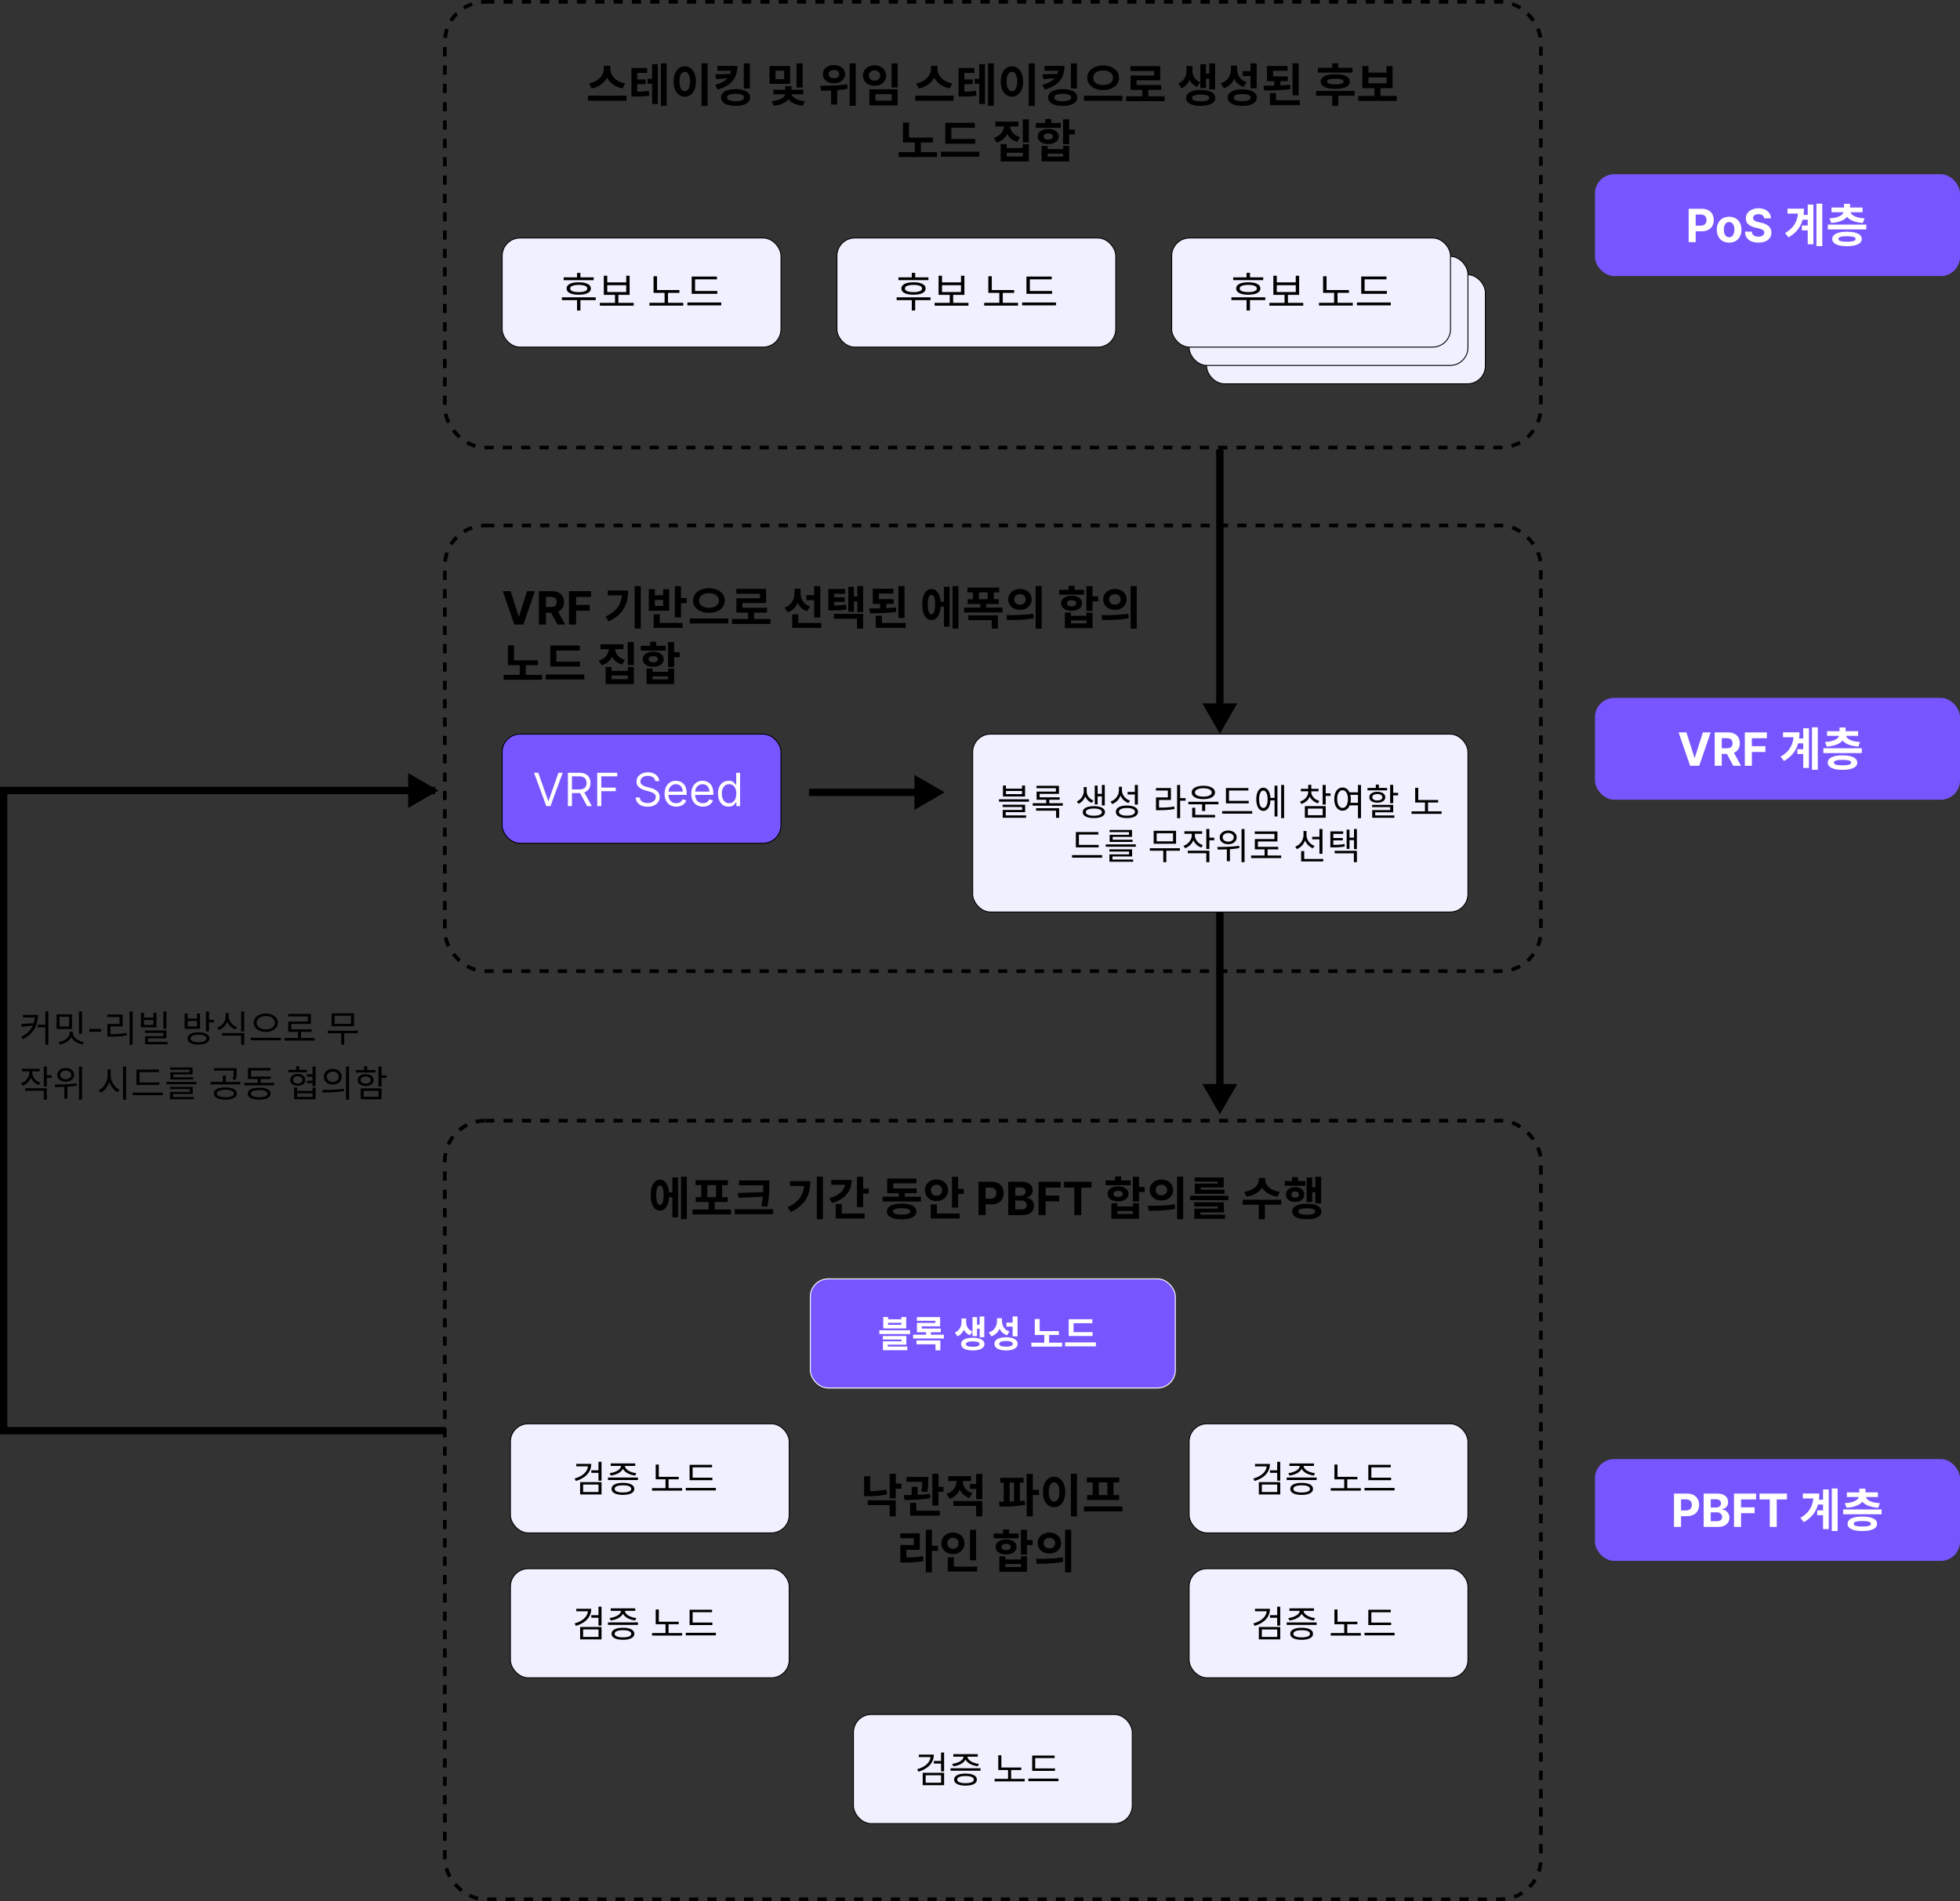 <svg xmlns="http://www.w3.org/2000/svg" width="2137" height="2073" fill="none"><rect width="100%" height="100%" fill="#333333" stroke="none"/><rect width="398" height="111" x="1739" y="190" fill="#7856FF" rx="21"/><rect width="398" height="111" x="1739" y="761" fill="#7856FF" rx="21"/><rect width="398" height="111" x="1739" y="1591" fill="#7856FF" rx="21"/><path fill="#000" d="M658.354 71.8h5.75v3.35c0 2-.283 3.95-.85 5.85a19.938 19.938 0 0 1-2.4 5.3 21.151 21.151 0 0 1-3.95 4.55c-1.533 1.333-3.3 2.483-5.3 3.45-2 .967-4.2 1.683-6.6 2.15l-2.85-5.55c2.067-.367 3.95-.917 5.65-1.65 1.734-.767 3.25-1.683 4.55-2.75 1.3-1.067 2.4-2.217 3.3-3.45.9-1.267 1.567-2.567 2-3.9.467-1.367.7-2.7.7-4V71.8Zm1.3 0h5.8v3.35c0 1.333.217 2.683.65 4.05a16.36 16.36 0 0 0 2 3.95c.9 1.233 2 2.367 3.3 3.4 1.3 1.033 2.8 1.933 4.5 2.7 1.7.733 3.617 1.283 5.75 1.65l-2.85 5.55c-2.4-.467-4.6-1.183-6.6-2.15-2-.967-3.783-2.117-5.35-3.45a22.016 22.016 0 0 1-3.95-4.5 21.057 21.057 0 0 1-2.45-5.35c-.533-1.9-.8-3.85-.8-5.85V71.8Zm-18.5 32.55h41.95v5.45h-41.95v-5.45Zm64.847-18.4h8.2v5.35h-8.2v-5.35Zm-17.55 13.95h3.2c2.166 0 4.116-.017 5.85-.05a75.621 75.621 0 0 0 4.95-.25c1.6-.167 3.25-.383 4.95-.65l.5 5.35c-1.7.3-3.384.517-5.05.65-1.667.133-3.4.217-5.2.25-1.8.033-3.8.05-6 .05h-3.2V99.9Zm0-25.7h17.2v5.3h-10.85v22.35h-6.35V74.2Zm4.5 12.45h10.95v5.15h-10.95v-5.15Zm27.65-17.55h6.3v46.3h-6.3V69.1Zm-9.6.85h6.2v43.45h-6.2V69.95Zm53.896-.9h6.65v46.45h-6.65V69.05Zm-18.3 3.25c2.366 0 4.466.683 6.3 2.05 1.833 1.333 3.266 3.25 4.3 5.75 1.066 2.467 1.6 5.383 1.6 8.75 0 3.4-.534 6.35-1.6 8.85-1.034 2.467-2.467 4.383-4.3 5.75-1.834 1.333-3.934 2-6.3 2-2.334 0-4.417-.667-6.25-2-1.834-1.367-3.284-3.283-4.35-5.75-1.034-2.5-1.55-5.45-1.55-8.85 0-3.367.516-6.283 1.55-8.75 1.066-2.5 2.516-4.417 4.35-5.75 1.833-1.367 3.916-2.05 6.25-2.05Zm0 6.05c-1.134 0-2.134.4-3 1.2-.867.8-1.55 1.983-2.05 3.55-.467 1.533-.7 3.45-.7 5.75 0 2.267.233 4.2.7 5.8.5 1.567 1.183 2.75 2.05 3.55.866.8 1.866 1.2 3 1.2 1.166 0 2.183-.4 3.05-1.2.866-.8 1.533-1.983 2-3.55.5-1.6.75-3.533.75-5.8 0-2.3-.25-4.217-.75-5.75-.467-1.567-1.134-2.75-2-3.55-.867-.8-1.884-1.2-3.05-1.2Zm50.446-6.5h6.9c0 4.3-.717 8.117-2.15 11.45-1.434 3.333-3.734 6.2-6.9 8.6-3.134 2.367-7.3 4.283-12.5 5.75l-2.5-5.2c3.266-.9 6-1.95 8.2-3.15 2.2-1.2 3.95-2.55 5.25-4.05 1.3-1.5 2.233-3.117 2.8-4.85.6-1.767.9-3.633.9-5.6v-2.95Zm-14.8 0h18.7v5.3h-18.7v-5.3Zm15.05 8.65v4.55l-16.5 1.2-.9-5.15 17.4-.6Zm13.65-11.35h6.65V96.4h-6.65V69.15Zm-9 28.05c3.266 0 6.083.367 8.45 1.1 2.366.7 4.2 1.733 5.5 3.1 1.3 1.367 1.95 3 1.95 4.9 0 1.933-.65 3.583-1.95 4.95-1.3 1.367-3.134 2.4-5.5 3.1-2.367.733-5.184 1.1-8.45 1.1-3.234 0-6.034-.367-8.4-1.1-2.367-.7-4.2-1.733-5.5-3.1-1.267-1.367-1.9-3.017-1.9-4.95 0-1.9.633-3.533 1.9-4.9 1.3-1.367 3.133-2.4 5.5-3.1 2.366-.733 5.166-1.1 8.4-1.1Zm0 5.15c-1.967 0-3.65.15-5.05.45-1.367.267-2.4.7-3.1 1.3-.7.567-1.05 1.3-1.05 2.2 0 .9.35 1.65 1.05 2.25.7.6 1.733 1.05 3.1 1.35 1.4.3 3.083.45 5.05.45 2.033 0 3.716-.15 5.05-.45 1.366-.3 2.4-.75 3.1-1.35.733-.6 1.1-1.35 1.1-2.25 0-.9-.367-1.633-1.1-2.2-.7-.6-1.734-1.033-3.1-1.3-1.334-.3-3.017-.45-5.05-.45Zm37.068-30.45h22.45v19.55h-22.45V71.9Zm15.95 5.2h-9.4v9.2h9.4v-9.2Zm13.55-7.95h6.65V95.4h-6.65V69.15Zm-12.4 32.15h5.7v.65c0 1.633-.4 3.2-1.2 4.7-.767 1.467-1.933 2.817-3.5 4.05-1.533 1.2-3.433 2.2-5.7 3-2.267.8-4.883 1.333-7.85 1.6l-2.1-4.95c2-.2 3.783-.5 5.35-.9 1.6-.4 2.983-.883 4.15-1.45 1.2-.567 2.167-1.183 2.9-1.85.767-.7 1.333-1.4 1.7-2.1.367-.733.55-1.433.55-2.1v-.65Zm1.15 0h5.75v.65c0 .8.283 1.65.85 2.55.6.867 1.483 1.7 2.65 2.5 1.2.8 2.717 1.5 4.55 2.1 1.867.6 4.05 1.017 6.55 1.25l-2.15 4.95c-2.967-.267-5.583-.817-7.85-1.65-2.267-.8-4.167-1.817-5.7-3.05-1.533-1.233-2.7-2.583-3.5-4.05-.767-1.467-1.15-3-1.15-4.6v-.65Zm-14-3.45h32.55v5h-32.55v-5Zm12.9-3.75h6.8v6.1h-6.8v-6.1Zm53.118-23.15c2.334 0 4.417.433 6.25 1.3 1.834.833 3.267 2 4.3 3.5 1.067 1.467 1.6 3.167 1.6 5.1 0 1.933-.533 3.65-1.6 5.15-1.033 1.467-2.466 2.633-4.3 3.5-1.833.833-3.916 1.25-6.25 1.25-2.333 0-4.416-.417-6.25-1.25-1.833-.867-3.283-2.033-4.35-3.5-1.033-1.5-1.55-3.217-1.55-5.15 0-1.933.517-3.633 1.55-5.1 1.067-1.5 2.517-2.667 4.35-3.5 1.834-.867 3.917-1.3 6.25-1.3Zm0 5.4c-1.1 0-2.083.183-2.95.55-.866.333-1.55.833-2.05 1.5-.5.667-.75 1.483-.75 2.45 0 .967.25 1.783.75 2.45.5.633 1.184 1.133 2.05 1.5.867.333 1.85.5 2.95.5 1.134 0 2.134-.167 3-.5.867-.367 1.55-.867 2.05-1.5.5-.667.75-1.483.75-2.45 0-.967-.25-1.783-.75-2.45-.5-.667-1.183-1.167-2.05-1.5-.866-.367-1.866-.55-3-.55Zm-3.15 19.05h6.7V114h-6.7V95.4Zm20.25-26.3h6.65v46.3h-6.65V69.1Zm-31.2 29.8-.75-5.4c2.667 0 5.65-.017 8.95-.05 3.334-.067 6.75-.217 10.25-.45s6.884-.6 10.15-1.1l.4 4.85a92.945 92.945 0 0 1-10.15 1.45c-3.433.3-6.766.483-10 .55-3.233.067-6.183.117-8.85.15Zm76.897-29.75h6.65v26.2h-6.65v-26.2Zm-24.15 28.25h30.8v17.55h-30.8V97.4Zm24.3 5.25h-17.75v7.05h17.75v-7.05Zm-18.7-31.4c2.4 0 4.55.483 6.45 1.45 1.9.933 3.4 2.233 4.5 3.9 1.1 1.667 1.65 3.583 1.65 5.75s-.55 4.1-1.65 5.8c-1.1 1.667-2.6 2.983-4.5 3.95-1.9.933-4.05 1.4-6.45 1.4-2.4 0-4.55-.467-6.45-1.4-1.9-.967-3.4-2.283-4.5-3.95-1.1-1.7-1.65-3.633-1.65-5.8s.55-4.083 1.65-5.75c1.1-1.667 2.6-2.967 4.5-3.9 1.9-.967 4.05-1.45 6.45-1.45Zm0 5.5c-1.134 0-2.167.233-3.1.7a5.092 5.092 0 0 0-2.2 1.9c-.534.8-.8 1.8-.8 3 0 1.167.266 2.183.8 3.05a5.092 5.092 0 0 0 2.2 1.9c.933.433 1.966.65 3.1.65 1.166 0 2.2-.217 3.1-.65a5.103 5.103 0 0 0 2.2-1.9c.533-.867.8-1.883.8-3.05 0-1.2-.267-2.2-.8-3a5.103 5.103 0 0 0-2.2-1.9c-.9-.467-1.934-.7-3.1-.7Zm61.514-4.95h5.75v3.35c0 2-.28 3.95-.85 5.85a19.75 19.75 0 0 1-2.4 5.3c-1.06 1.667-2.38 3.183-3.95 4.55-1.53 1.333-3.3 2.483-5.3 3.45-2 .967-4.2 1.683-6.6 2.15l-2.846-5.55c2.066-.367 3.946-.917 5.646-1.65 1.74-.767 3.25-1.683 4.55-2.75 1.3-1.067 2.4-2.217 3.3-3.45.9-1.267 1.57-2.567 2-3.9.47-1.367.7-2.7.7-4V71.8Zm1.3 0h5.8v3.35c0 1.333.22 2.683.65 4.05a16.692 16.692 0 0 0 2 3.95c.9 1.233 2 2.367 3.3 3.4 1.3 1.033 2.8 1.933 4.5 2.7 1.7.733 3.62 1.283 5.75 1.65l-2.85 5.55c-2.4-.467-4.6-1.183-6.6-2.15-2-.967-3.78-2.117-5.35-3.45a22.106 22.106 0 0 1-3.95-4.5 21.371 21.371 0 0 1-2.45-5.35c-.53-1.9-.8-3.85-.8-5.85V71.8Zm-18.496 32.55h41.946v5.45h-41.946v-5.45Zm64.846-18.4h8.2v5.35h-8.2v-5.35Zm-17.55 13.95h3.2c2.17 0 4.12-.017 5.85-.05 1.73-.033 3.38-.117 4.95-.25 1.6-.167 3.25-.383 4.95-.65l.5 5.35c-1.7.3-3.38.517-5.05.65s-3.4.217-5.2.25c-1.8.033-3.8.05-6 .05h-3.2V99.9Zm0-25.7h17.2v5.3h-10.85v22.35h-6.35V74.2Zm4.5 12.45h10.95v5.15h-10.95v-5.15Zm27.65-17.55h6.3v46.3h-6.3V69.1Zm-9.6.85h6.2v43.45h-6.2V69.95Zm53.9-.9h6.65v46.45h-6.65V69.05Zm-18.3 3.25c2.36 0 4.46.683 6.3 2.05 1.83 1.333 3.26 3.25 4.3 5.75 1.06 2.467 1.6 5.383 1.6 8.75 0 3.4-.54 6.35-1.6 8.85-1.04 2.467-2.47 4.383-4.3 5.75-1.84 1.333-3.94 2-6.3 2-2.34 0-4.42-.667-6.25-2-1.84-1.367-3.29-3.283-4.35-5.75-1.04-2.5-1.55-5.45-1.55-8.85 0-3.367.51-6.283 1.55-8.75 1.06-2.5 2.51-4.417 4.35-5.75 1.83-1.367 3.91-2.05 6.25-2.05Zm0 6.05c-1.14 0-2.14.4-3 1.2-.87.8-1.55 1.983-2.05 3.55-.47 1.533-.7 3.45-.7 5.75 0 2.267.23 4.2.7 5.8.5 1.567 1.18 2.75 2.05 3.55.86.8 1.86 1.2 3 1.2 1.16 0 2.18-.4 3.05-1.2.86-.8 1.53-1.983 2-3.55.5-1.6.75-3.533.75-5.8 0-2.3-.25-4.217-.75-5.75-.47-1.567-1.14-2.75-2-3.55-.87-.8-1.89-1.2-3.05-1.2Zm50.44-6.5h6.9c0 4.3-.71 8.117-2.15 11.45-1.43 3.333-3.73 6.2-6.9 8.6-3.13 2.367-7.3 4.283-12.5 5.75l-2.5-5.2c3.27-.9 6-1.95 8.2-3.15 2.2-1.2 3.95-2.55 5.25-4.05 1.3-1.5 2.24-3.117 2.8-4.85.6-1.767.9-3.633.9-5.6v-2.95Zm-14.8 0h18.7v5.3h-18.7v-5.3Zm15.05 8.65v4.55l-16.5 1.2-.9-5.15 17.4-.6Zm13.65-11.35h6.65V96.4h-6.65V69.15Zm-9 28.05c3.27 0 6.09.367 8.45 1.1 2.37.7 4.2 1.733 5.5 3.1 1.3 1.367 1.95 3 1.95 4.9 0 1.933-.65 3.583-1.95 4.95-1.3 1.367-3.13 2.4-5.5 3.1-2.36.733-5.18 1.1-8.45 1.1-3.23 0-6.03-.367-8.4-1.1-2.36-.7-4.2-1.733-5.5-3.1-1.26-1.367-1.9-3.017-1.9-4.95 0-1.9.64-3.533 1.9-4.9 1.3-1.367 3.14-2.4 5.5-3.1 2.37-.733 5.17-1.1 8.4-1.1Zm0 5.15c-1.96 0-3.65.15-5.05.45-1.36.267-2.4.7-3.1 1.3-.7.567-1.05 1.3-1.05 2.2 0 .9.35 1.65 1.05 2.25.7.6 1.74 1.05 3.1 1.35 1.4.3 3.09.45 5.05.45 2.04 0 3.72-.15 5.05-.45 1.37-.3 2.4-.75 3.1-1.35.74-.6 1.1-1.35 1.1-2.25 0-.9-.36-1.633-1.1-2.2-.7-.6-1.73-1.033-3.1-1.3-1.33-.3-3.01-.45-5.05-.45Zm44.1-30.9c3.26 0 6.2.55 8.8 1.65 2.63 1.1 4.7 2.65 6.2 4.65 1.53 2 2.3 4.35 2.3 7.05s-.77 5.067-2.3 7.1c-1.5 2-3.57 3.55-6.2 4.65-2.6 1.1-5.54 1.65-8.8 1.65-3.24 0-6.17-.55-8.8-1.65-2.6-1.1-4.67-2.65-6.2-4.65-1.54-2.033-2.3-4.4-2.3-7.1 0-2.7.76-5.05 2.3-7.05 1.53-2 3.6-3.55 6.2-4.65 2.63-1.1 5.56-1.65 8.8-1.65Zm0 5.4c-2.07 0-3.92.317-5.55.95-1.64.633-2.92 1.55-3.85 2.75-.9 1.167-1.35 2.583-1.35 4.25 0 1.667.45 3.1 1.35 4.3.93 1.167 2.21 2.067 3.85 2.7 1.63.633 3.48.95 5.55.95 2.13 0 4-.317 5.6-.95 1.63-.633 2.9-1.533 3.8-2.7.93-1.2 1.4-2.633 1.4-4.3 0-1.667-.47-3.083-1.4-4.25-.9-1.2-2.17-2.117-3.8-2.75-1.6-.633-3.47-.95-5.6-.95Zm-20.9 27.55h41.95v5.45h-41.95v-5.45Zm45.99.55h41.95v5.4h-41.95v-5.4Zm17.6-8.8h6.6v10.95h-6.6V96.15Zm-12.85-24.05h32.45v15.45h-25.8v7.75h-6.6V82.35h25.8V77.4h-25.85v-5.3Zm.05 20.6h33.45V98h-33.45v-5.3Zm61.07-20.8h5.2v5.35c0 2.633-.36 5.2-1.1 7.7a19.353 19.353 0 0 1-3.45 6.65c-1.56 1.967-3.61 3.483-6.15 4.55l-3.45-5.1c2.14-.967 3.85-2.183 5.15-3.65 1.34-1.5 2.3-3.133 2.9-4.9.6-1.767.9-3.517.9-5.25V71.9Zm1.25 0h5.2v5.35c0 1.667.29 3.3.85 4.9.57 1.567 1.49 3 2.75 4.3 1.3 1.3 2.95 2.367 4.95 3.2l-3.5 5.05c-2.4-.967-4.36-2.333-5.9-4.1-1.5-1.8-2.6-3.833-3.3-6.1-.7-2.3-1.05-4.717-1.05-7.25V71.9Zm23.55-2.75h6.35v28.3h-6.35v-28.3Zm-5.55 11.25h7.35v5.35h-7.35V80.4Zm-4.2-10.4h6.2v26h-6.2V70Zm.4 28.1c3.24 0 6.04.35 8.4 1.05 2.4.667 4.25 1.65 5.55 2.95 1.3 1.3 1.95 2.85 1.95 4.65 0 1.833-.65 3.4-1.95 4.7-1.3 1.3-3.15 2.283-5.55 2.95-2.36.7-5.16 1.05-8.4 1.05-3.23 0-6.05-.35-8.45-1.05-2.4-.667-4.25-1.65-5.55-2.95-1.3-1.3-1.95-2.867-1.95-4.7 0-1.8.65-3.35 1.95-4.65 1.3-1.3 3.15-2.283 5.55-2.95 2.4-.7 5.22-1.05 8.45-1.05Zm0 5c-3 0-5.31.3-6.95.9-1.6.6-2.4 1.517-2.4 2.75s.8 2.167 2.4 2.8c1.64.6 3.95.9 6.95.9 1.97 0 3.64-.133 5-.4 1.4-.3 2.45-.717 3.15-1.25.74-.533 1.1-1.217 1.1-2.05 0-1.233-.8-2.15-2.4-2.75-1.6-.6-3.88-.9-6.85-.9Zm33-31.55h5.5v4.1c0 3.1-.48 6.017-1.45 8.75-.93 2.733-2.37 5.117-4.3 7.15-1.93 2.033-4.42 3.567-7.45 4.6l-3.5-5.35c2.67-.833 4.82-2.033 6.45-3.6 1.63-1.567 2.83-3.35 3.6-5.35.77-2 1.15-4.067 1.15-6.2v-4.1Zm1.35 0h5.4v3.8c0 2.033.35 4 1.05 5.9.7 1.867 1.82 3.533 3.35 5 1.53 1.433 3.52 2.55 5.95 3.35l-3.45 5.2c-2.83-1-5.17-2.45-7-4.35-1.8-1.9-3.13-4.133-4-6.7-.87-2.6-1.3-5.4-1.3-8.4v-3.8Zm19.95-2.4h6.7v27.1h-6.7v-27.1Zm-9 28.3c4.9 0 8.77.8 11.6 2.4 2.83 1.567 4.25 3.75 4.25 6.55 0 2.867-1.42 5.083-4.25 6.65-2.83 1.6-6.7 2.4-11.6 2.4-4.9 0-8.77-.8-11.6-2.4-2.83-1.567-4.25-3.783-4.25-6.65 0-2.8 1.42-4.983 4.25-6.55 2.83-1.6 6.7-2.4 11.6-2.4Zm0 5.15c-2 0-3.68.133-5.05.4-1.37.267-2.42.7-3.15 1.3-.7.567-1.05 1.267-1.05 2.1 0 .867.35 1.6 1.05 2.2.73.567 1.78 1 3.15 1.3 1.37.267 3.05.4 5.05.4s3.68-.133 5.05-.4c1.37-.3 2.4-.733 3.1-1.3.7-.6 1.05-1.333 1.05-2.2 0-.833-.35-1.533-1.05-2.1-.7-.6-1.73-1.033-3.1-1.3-1.37-.267-3.05-.4-5.05-.4Zm.55-25.05h9.45v5.4h-9.45v-5.4Zm26.39 5.75h22.7v5.25h-22.7V83.3Zm7.95 3.4h6.7v8.85h-6.7V86.7Zm-7.95-14.75h22.45v5.25h-15.8v8.3h-6.65V71.95Zm27.9-2.85h6.65v34.85h-6.65V69.1Zm-24.7 40.2h32.6v5.35h-32.6v-5.35Zm0-7.8h6.7v9.85h-6.7v-9.85Zm-6.2-2.8-.8-5.25c2.94 0 6.04-.017 9.3-.05 3.27-.067 6.57-.167 9.9-.3 3.37-.167 6.6-.4 9.7-.7l.5 4.75c-3.23.467-6.51.817-9.85 1.05-3.3.2-6.53.333-9.7.4-3.16.067-6.18.1-9.05.1Zm58.52-24.75h37.75v5.2h-37.75v-5.2Zm-1.95 25.15h41.95v5.3h-41.95v-5.3Zm17.6 4.7h6.6v11.65h-6.6V103.8Zm3.35-22.85c4.97 0 8.85.683 11.65 2.05 2.8 1.367 4.2 3.333 4.2 5.9s-1.4 4.55-4.2 5.95c-2.8 1.367-6.7 2.05-11.7 2.05-4.96 0-8.85-.683-11.65-2.05-2.8-1.4-4.2-3.383-4.2-5.95s1.4-4.533 4.2-5.9c2.8-1.367 6.7-2.05 11.7-2.05Zm-.05 4.95c-3 0-5.25.233-6.75.7-1.46.467-2.2 1.233-2.2 2.3 0 1.033.74 1.8 2.2 2.3 1.5.5 3.75.75 6.75.75 3.04 0 5.29-.25 6.75-.75 1.5-.5 2.25-1.267 2.25-2.3 0-1.067-.75-1.833-2.25-2.3-1.46-.467-3.71-.7-6.75-.7Zm-3.3-16.8h6.6v8.3h-6.6v-8.3Zm28.4 35.55h41.95v5.4h-41.95v-5.4Zm17.6-9.9h6.6v11.2h-6.6v-11.2Zm-13.2-22.7h6.65v7.15h19.7v-7.15h6.6v24.1h-32.95v-24.1ZM1492 84.4v6.45h19.7V84.4H1492Zm-507.522 65.65h32.802v5.3h-32.802v-5.3Zm-4.7 15.85h41.952v5.35h-41.952v-5.35Zm17.6-12.7h6.652v14.2h-6.652v-14.2Zm-12.9-19.55h6.65v18.7h-6.65v-18.7Zm46.192 17.85h32.55v5.25h-32.55v-5.25Zm-4.9 13.95h41.95v5.4h-41.95v-5.4Zm4.9-31.55h32.2v5.4h-25.6v14.4h-6.6v-19.8Zm63.87.2h5.45v2.85c0 2.767-.48 5.4-1.45 7.9-.93 2.5-2.38 4.667-4.35 6.5-1.93 1.833-4.4 3.217-7.4 4.15l-3.3-5.2c1.94-.567 3.59-1.317 4.95-2.25 1.4-.967 2.55-2.033 3.45-3.2.9-1.2 1.57-2.467 2-3.8.44-1.367.65-2.733.65-4.1v-2.85Zm1.4 0h5.4v2.85c0 1.3.22 2.583.65 3.85.44 1.233 1.09 2.417 1.95 3.55.9 1.133 2.04 2.15 3.4 3.05 1.37.867 3 1.583 4.9 2.15l-3.3 5.15c-2.9-.867-5.31-2.167-7.25-3.9a17.03 17.03 0 0 1-4.35-6.25c-.93-2.4-1.4-4.933-1.4-7.6v-2.85Zm-10.65-1.5h25.2v5.25h-25.2v-5.25Zm29.85-2.45h6.65v25.1h-6.65v-25.1Zm-24.1 27.1h6.55v4.2h17.6v-4.2h6.6v18.7h-30.75v-18.7Zm6.55 9.3v4.05h17.6v-4.05h-17.6Zm61.5-36.4h6.65v27.1h-6.65v-27.1Zm4.05 11.1h8.75v5.45h-8.75v-5.45Zm-27.5 17.8h6.6v3.45h16.95v-3.45h6.55v16.9h-30.1v-16.9Zm6.6 8.45v3.25h16.95v-3.25h-16.95Zm-12.9-33.35h27.2v5.25h-27.2v-5.25Zm13.6 6.45c2.26 0 4.25.35 5.95 1.05 1.7.667 3.03 1.617 4 2.85.96 1.233 1.45 2.667 1.45 4.3s-.49 3.067-1.45 4.3c-.97 1.233-2.3 2.2-4 2.9-1.7.667-3.69 1-5.95 1-2.24 0-4.22-.333-5.95-1-1.7-.7-3.04-1.667-4-2.9-.97-1.233-1.45-2.667-1.45-4.3s.48-3.067 1.45-4.3c.96-1.233 2.3-2.183 4-2.85 1.73-.7 3.71-1.05 5.95-1.05Zm0 4.85c-1.47 0-2.67.3-3.6.9-.94.567-1.4 1.383-1.4 2.45 0 1.1.46 1.95 1.4 2.55.93.567 2.13.85 3.6.85 1.5 0 2.7-.283 3.6-.85.93-.6 1.4-1.45 1.4-2.55 0-1.067-.47-1.883-1.4-2.45-.9-.6-2.1-.9-3.6-.9Zm-3.3-15.7h6.6v7.3h-6.6v-7.3ZM556.73 644.636l8.789 27.628h.338l8.806-27.628h8.523L570.651 681h-9.908l-12.553-36.364h8.54ZM587.563 681v-36.364h14.346c2.747 0 5.09.492 7.032 1.474 1.953.971 3.438 2.35 4.456 4.137 1.03 1.776 1.545 3.865 1.545 6.268 0 2.415-.521 4.492-1.562 6.232-1.042 1.728-2.551 3.054-4.528 3.977-1.965.924-4.344 1.385-7.138 1.385h-9.606v-6.179h8.363c1.468 0 2.687-.201 3.658-.603.971-.403 1.693-1.006 2.166-1.811.485-.805.728-1.806.728-3.001 0-1.207-.243-2.225-.728-3.054-.473-.829-1.201-1.456-2.184-1.882-.97-.438-2.196-.657-3.675-.657h-5.185V681h-7.688Zm19.638-16.548L616.238 681h-8.487l-8.842-16.548h8.292ZM620.375 681v-36.364h24.077v6.339h-16.388v8.665h14.79v6.339h-14.79V681h-7.689Zm71.61-41.9h6.65v46.3h-6.65v-46.3Zm-13.65 4.8h6.55c0 3.533-.35 6.917-1.05 10.15-.667 3.2-1.8 6.217-3.4 9.05-1.567 2.833-3.733 5.467-6.5 7.9-2.733 2.4-6.15 4.6-10.25 6.6l-3.5-5.25c4.467-2.167 8.017-4.55 10.65-7.15 2.667-2.633 4.583-5.6 5.75-8.9 1.167-3.333 1.75-7.067 1.75-11.2v-1.2Zm-15.65 0h18.75v5.3h-18.75v-5.3Zm73.146-4.75h6.65v34.05h-6.65v-34.05Zm4.8 13h8v5.5h-8v-5.5Zm-28 27.15h31.5v5.35h-31.5v-5.35Zm0-9.5h6.7v10.65h-6.7V669.8Zm-5.25-27.35h6.6v6.6h9.1v-6.6h6.55v23.5h-22.25v-23.5Zm6.6 11.7v6.55h9.1v-6.55h-9.1Zm58.996-12.7c3.267 0 6.2.55 8.8 1.65 2.634 1.1 4.7 2.65 6.2 4.65 1.534 2 2.3 4.35 2.3 7.05s-.766 5.067-2.3 7.1c-1.5 2-3.566 3.55-6.2 4.65-2.6 1.1-5.533 1.65-8.8 1.65-3.233 0-6.166-.55-8.8-1.65-2.6-1.1-4.666-2.65-6.2-4.65-1.533-2.033-2.3-4.4-2.3-7.1 0-2.7.767-5.05 2.3-7.05 1.534-2 3.6-3.55 6.2-4.65 2.634-1.1 5.567-1.65 8.8-1.65Zm0 5.4c-2.066 0-3.916.317-5.55.95-1.633.633-2.916 1.55-3.85 2.75-.9 1.167-1.35 2.583-1.35 4.25 0 1.667.45 3.1 1.35 4.3.934 1.167 2.217 2.067 3.85 2.7 1.634.633 3.484.95 5.55.95 2.134 0 4-.317 5.6-.95 1.634-.633 2.9-1.533 3.8-2.7.934-1.2 1.4-2.633 1.4-4.3 0-1.667-.466-3.083-1.4-4.25-.9-1.2-2.166-2.117-3.8-2.75-1.6-.633-3.466-.95-5.6-.95Zm-20.9 27.55h41.95v5.45h-41.95v-5.45Zm45.996.55h41.95v5.4h-41.95v-5.4Zm17.6-8.8h6.6v10.95h-6.6v-10.95Zm-12.85-24.05h32.45v15.45h-25.8v7.75h-6.6v-12.95h25.8v-4.95h-25.85v-5.3Zm.05 20.6h33.45v5.3h-33.45v-5.3Zm76.369-13.75h10.75v5.4h-10.75v-5.4Zm-13-7h5.35v5c0 3.133-.45 6.083-1.35 8.85-.9 2.767-2.3 5.183-4.2 7.25-1.867 2.033-4.267 3.583-7.2 4.65l-3.5-5.2c1.933-.667 3.583-1.533 4.95-2.6 1.366-1.067 2.483-2.283 3.35-3.65a17.092 17.092 0 0 0 1.95-4.45c.433-1.567.65-3.183.65-4.85v-5Zm1.4 0h5.3V647c0 1.5.2 2.967.6 4.4a15.06 15.06 0 0 0 1.85 4.1c.833 1.3 1.9 2.467 3.2 3.5 1.333 1 2.9 1.817 4.7 2.45l-3.5 5.1c-2.767-1.033-5.05-2.517-6.85-4.45-1.8-1.933-3.134-4.2-4-6.8-.867-2.6-1.3-5.367-1.3-8.3v-5.05Zm20.05-2.8h6.7v34.15h-6.7v-34.15Zm-23.95 40.15h31.65v5.35h-31.65v-5.35Zm0-9.4h6.65v12.4h-6.65v-12.4Zm39.446-9.65h3.2c2.233 0 4.233-.017 6-.05 1.8-.067 3.5-.167 5.1-.3 1.6-.167 3.25-.383 4.95-.65l.6 5.3a76.1 76.1 0 0 1-5.15.7 64.722 64.722 0 0 1-5.3.3c-1.833.033-3.9.05-6.2.05h-3.2v-5.35Zm0-18.05h18.2v5.3h-11.8v15.7h-6.4v-21Zm4.5 9.1h13.25v5h-13.25v-5Zm27.05-12.2h6.35v28.3h-6.35v-28.3Zm-5.5 11.35h7.35v5.35h-7.35v-5.35Zm-4.35-10.5h6.2v27.15h-6.2v-27.15Zm-15.65 29.4h31.85v16.1h-6.65V674.7h-25.2v-5.35Zm42.396-16.05h22.7v5.25h-22.7v-5.25Zm7.95 3.4h6.7v8.85h-6.7v-8.85Zm-7.95-14.75h22.45v5.25h-15.8v8.3h-6.65v-13.55Zm27.9-2.85h6.65v34.85h-6.65V639.1Zm-24.7 40.2h32.6v5.35h-32.6v-5.35Zm0-7.8h6.7v9.85h-6.7v-9.85Zm-6.2-2.8-.8-5.25c2.933 0 6.033-.017 9.3-.05a511.17 511.17 0 0 0 9.9-.3c3.367-.167 6.6-.4 9.7-.7l.5 4.75c-3.233.467-6.517.817-9.85 1.05-3.3.2-6.533.333-9.7.4-3.167.067-6.183.1-9.05.1Zm75.066-12.55h7.6v5.35h-7.6v-5.35Zm14.9-17.05h6.35v46.3h-6.35v-46.3Zm-9.4.75h6.2v43.5h-6.2v-43.5Zm-13.6 2.5c2.04 0 3.8.683 5.3 2.05 1.54 1.333 2.7 3.267 3.5 5.8.84 2.5 1.25 5.5 1.25 9 0 3.467-.41 6.467-1.25 9-.8 2.533-1.96 4.483-3.5 5.85-1.5 1.333-3.28 2-5.35 2-2 0-3.76-.667-5.3-2-1.5-1.367-2.66-3.317-3.5-5.85-.8-2.533-1.2-5.533-1.2-9 0-3.5.4-6.5 1.2-9 .84-2.533 2-4.467 3.5-5.8 1.54-1.367 3.32-2.05 5.35-2.05Zm0 6.3c-.83 0-1.55.383-2.15 1.15-.6.767-1.06 1.933-1.4 3.5-.3 1.533-.45 3.5-.45 5.9 0 2.333.15 4.283.45 5.85.34 1.567.8 2.75 1.4 3.55.6.767 1.32 1.15 2.15 1.15.84 0 1.55-.383 2.15-1.15.64-.8 1.1-1.983 1.4-3.55.3-1.567.45-3.517.45-5.85 0-2.4-.15-4.367-.45-5.9-.3-1.567-.76-2.733-1.4-3.5-.6-.767-1.31-1.15-2.15-1.15Zm39.2-8h34.55v5.25h-34.55v-5.25Zm.35 12.75h33.8v5.25h-33.8v-5.25Zm5.55-10.75h6.65v13.75h-6.65v-13.75Zm16.1 0h6.65v13.75h-6.65v-13.75Zm-25.65 19.9h41.9v5.3h-41.9v-5.3Zm17.6-5.2h6.6v7.05h-6.6v-7.05ZM1055.8 671h32.2v14.45h-6.65v-9.25h-25.55V671Zm56.29-28.8c2.4 0 4.57.483 6.5 1.45 1.94.967 3.45 2.317 4.55 4.05 1.1 1.7 1.65 3.667 1.65 5.9 0 2.2-.55 4.167-1.65 5.9-1.1 1.733-2.61 3.083-4.55 4.05-1.93.967-4.1 1.45-6.5 1.45-2.43 0-4.61-.483-6.55-1.45-1.93-.967-3.46-2.317-4.6-4.05-1.1-1.733-1.65-3.7-1.65-5.9 0-2.233.55-4.2 1.65-5.9 1.14-1.733 2.67-3.083 4.6-4.05 1.94-.967 4.12-1.45 6.55-1.45Zm0 5.7c-1.2 0-2.28.233-3.25.7a5.347 5.347 0 0 0-2.25 1.95c-.53.833-.8 1.85-.8 3.05 0 1.2.27 2.233.8 3.1a5.714 5.714 0 0 0 2.25 2c.97.433 2.05.65 3.25.65 1.17 0 2.22-.217 3.15-.65a5.26 5.26 0 0 0 2.2-2c.57-.867.85-1.9.85-3.1 0-1.2-.28-2.217-.85-3.05a4.94 4.94 0 0 0-2.2-1.95c-.93-.467-1.98-.7-3.15-.7Zm17.05-8.85h6.65v46.45h-6.65v-46.45Zm-31 37.1-.75-5.4c2.7 0 5.69-.017 8.95-.05 3.3-.067 6.69-.2 10.15-.4 3.5-.233 6.89-.583 10.15-1.05l.45 4.8a92.56 92.56 0 0 1-10.15 1.45c-3.43.267-6.75.45-9.95.55-3.2.067-6.15.1-8.85.1Zm86.37-37h6.65v27.1h-6.65v-27.1Zm4.05 11.1h8.75v5.45h-8.75v-5.45Zm-27.5 17.8h6.6v3.45h16.95v-3.45h6.55v16.9h-30.1v-16.9Zm6.6 8.45v3.25h16.95v-3.25h-16.95Zm-12.9-33.35h27.2v5.25h-27.2v-5.25Zm13.6 6.45c2.27 0 4.25.35 5.95 1.05 1.7.667 3.04 1.617 4 2.85.97 1.233 1.45 2.667 1.45 4.3s-.48 3.067-1.45 4.3c-.96 1.233-2.3 2.2-4 2.9-1.7.667-3.68 1-5.95 1-2.23 0-4.21-.333-5.95-1-1.7-.7-3.03-1.667-4-2.9-.96-1.233-1.45-2.667-1.45-4.3s.49-3.067 1.45-4.3c.97-1.233 2.3-2.183 4-2.85 1.74-.7 3.72-1.05 5.95-1.05Zm0 4.85c-1.46 0-2.66.3-3.6.9-.93.567-1.4 1.383-1.4 2.45 0 1.1.47 1.95 1.4 2.55.94.567 2.14.85 3.6.85 1.5 0 2.7-.283 3.6-.85.94-.6 1.4-1.45 1.4-2.55 0-1.067-.46-1.883-1.4-2.45-.9-.6-2.1-.9-3.6-.9Zm-3.3-15.7h6.6v7.3h-6.6v-7.3Zm50.6 3.45c2.4 0 4.57.483 6.5 1.45 1.93.967 3.45 2.317 4.55 4.05 1.1 1.7 1.65 3.667 1.65 5.9 0 2.2-.55 4.167-1.65 5.9-1.1 1.733-2.62 3.083-4.55 4.05-1.93.967-4.1 1.45-6.5 1.45-2.43 0-4.62-.483-6.55-1.45-1.93-.967-3.47-2.317-4.6-4.05-1.1-1.733-1.65-3.7-1.65-5.9 0-2.233.55-4.2 1.65-5.9 1.13-1.733 2.67-3.083 4.6-4.05 1.93-.967 4.12-1.45 6.55-1.45Zm0 5.7c-1.2 0-2.28.233-3.25.7a5.347 5.347 0 0 0-2.25 1.95c-.53.833-.8 1.85-.8 3.05 0 1.2.27 2.233.8 3.1a5.714 5.714 0 0 0 2.25 2c.97.433 2.05.65 3.25.65 1.17 0 2.22-.217 3.15-.65a5.32 5.32 0 0 0 2.2-2c.57-.867.85-1.9.85-3.1 0-1.2-.28-2.217-.85-3.05a4.992 4.992 0 0 0-2.2-1.95c-.93-.467-1.98-.7-3.15-.7Zm17.05-8.85h6.65v46.45h-6.65v-46.45Zm-31 37.1-.75-5.4c2.7 0 5.68-.017 8.95-.05 3.3-.067 6.68-.2 10.15-.4 3.5-.233 6.88-.583 10.15-1.05l.45 4.8c-3.33.667-6.72 1.15-10.15 1.45-3.43.267-6.75.45-9.95.55-3.2.067-6.15.1-8.85.1Zm-647.96 43.9h32.8v5.3h-32.8v-5.3Zm-4.7 15.85H591v5.35h-41.95v-5.35Zm17.6-12.7h6.65v14.2h-6.65v-14.2Zm-12.9-19.55h6.65v18.7h-6.65v-18.7Zm46.196 17.85h32.55v5.25h-32.55v-5.25Zm-4.9 13.95h41.95v5.4h-41.95v-5.4Zm4.9-31.55h32.2v5.4h-25.6v14.4h-6.6v-19.8Zm63.868.2h5.45v2.85c0 2.767-.483 5.4-1.45 7.9a16.805 16.805 0 0 1-4.35 6.5c-1.933 1.833-4.4 3.217-7.4 4.15l-3.3-5.2c1.934-.567 3.584-1.317 4.95-2.25 1.4-.967 2.55-2.033 3.45-3.2.9-1.2 1.567-2.467 2-3.8a13.48 13.48 0 0 0 .65-4.1v-2.85Zm1.4 0h5.4v2.85c0 1.3.217 2.583.65 3.85.434 1.233 1.084 2.417 1.95 3.55.9 1.133 2.034 2.15 3.4 3.05 1.367.867 3 1.583 4.9 2.15l-3.3 5.15c-2.9-.867-5.316-2.167-7.25-3.9a16.958 16.958 0 0 1-4.35-6.25c-.933-2.4-1.4-4.933-1.4-7.6v-2.85Zm-10.65-1.5h25.2v5.25h-25.2v-5.25Zm29.85-2.45h6.65v25.1h-6.65v-25.1Zm-24.1 27.1h6.55v4.2h17.6v-4.2h6.6v18.7h-30.75v-18.7Zm6.55 9.3v4.05h17.6v-4.05h-17.6Zm61.497-36.4h6.65v27.1h-6.65v-27.1Zm4.05 11.1h8.75v5.45h-8.75v-5.45Zm-27.5 17.8h6.6v3.45h16.95v-3.45h6.55v16.9h-30.1v-16.9Zm6.6 8.45v3.25h16.95v-3.25h-16.95Zm-12.9-33.35h27.2v5.25h-27.2v-5.25Zm13.6 6.45c2.266 0 4.25.35 5.95 1.05 1.7.667 3.033 1.617 4 2.85.966 1.233 1.45 2.667 1.45 4.3s-.484 3.067-1.45 4.3c-.967 1.233-2.3 2.2-4 2.9-1.7.667-3.684 1-5.95 1-2.234 0-4.217-.333-5.95-1-1.7-.7-3.034-1.667-4-2.9-.967-1.233-1.45-2.667-1.45-4.3s.483-3.067 1.45-4.3c.966-1.233 2.3-2.183 4-2.85 1.733-.7 3.716-1.05 5.95-1.05Zm0 4.85c-1.467 0-2.667.3-3.6.9-.934.567-1.4 1.383-1.4 2.45 0 1.1.466 1.95 1.4 2.55.933.567 2.133.85 3.6.85 1.5 0 2.7-.283 3.6-.85.933-.6 1.4-1.45 1.4-2.55 0-1.067-.467-1.883-1.4-2.45-.9-.6-2.1-.9-3.6-.9Zm-3.3-15.7h6.6v7.3h-6.6v-7.3Zm18.7 600.4h7.6v5.35h-7.6v-5.35Zm14.9-17.05h6.35v46.3h-6.35v-46.3Zm-9.4.75h6.2v43.5h-6.2v-43.5Zm-13.6 2.5c2.033 0 3.8.68 5.3 2.05 1.533 1.33 2.7 3.27 3.5 5.8.833 2.5 1.25 5.5 1.25 9 0 3.47-.417 6.47-1.25 9-.8 2.53-1.967 4.48-3.5 5.85-1.5 1.33-3.284 2-5.35 2-2 0-3.767-.67-5.3-2-1.5-1.37-2.667-3.32-3.5-5.85-.8-2.53-1.2-5.53-1.2-9 0-3.5.4-6.5 1.2-9 .833-2.53 2-4.47 3.5-5.8 1.533-1.37 3.316-2.05 5.35-2.05Zm0 6.3c-.834 0-1.55.38-2.15 1.15-.6.77-1.067 1.93-1.4 3.5-.3 1.53-.45 3.5-.45 5.9 0 2.33.15 4.28.45 5.85.333 1.57.8 2.75 1.4 3.55.6.77 1.316 1.15 2.15 1.15.833 0 1.55-.38 2.15-1.15.633-.8 1.1-1.98 1.4-3.55.3-1.57.45-3.52.45-5.85 0-2.4-.15-4.37-.45-5.9-.3-1.57-.767-2.73-1.4-3.5-.6-.77-1.317-1.15-2.15-1.15Zm35.596 26.2h41.95v5.4h-41.95v-5.4Zm17.55-10.5h6.6v12.9h-6.6v-12.9Zm-14.35-21.45h35.3v5.35h-35.3v-5.35Zm.25 18.45h34.9v5.25h-34.9v-5.25Zm6.05-14.05h6.65v14.65h-6.65v-14.65Zm16.05 0h6.65v14.65h-6.65v-14.65Zm25.146-4.15h29.2v5.35h-29.2v-5.35Zm-4.7 31.4h41.9v5.45h-41.9v-5.45Zm31.1-31.4h6.55v5.4c0 2.23-.034 4.5-.1 6.8-.067 2.27-.25 4.73-.55 7.4-.3 2.63-.8 5.63-1.5 9l-6.6-.6c.733-3.1 1.25-5.95 1.55-8.55.3-2.6.483-5.05.55-7.35.066-2.3.1-4.53.1-6.7v-5.4Zm1.35 12.7v4.9l-28.25 1.4-.85-5.35 29.1-.95Zm57.018-16.75h6.65v46.3h-6.65v-46.3Zm-13.65 4.8h6.55c0 3.53-.35 6.92-1.05 10.15-.667 3.2-1.8 6.22-3.4 9.05-1.567 2.83-3.733 5.47-6.5 7.9-2.733 2.4-6.15 4.6-10.25 6.6l-3.5-5.25c4.467-2.17 8.017-4.55 10.65-7.15 2.667-2.63 4.583-5.6 5.75-8.9 1.167-3.33 1.75-7.07 1.75-11.2v-1.2Zm-15.65 0h18.75v5.3h-18.75v-5.3Zm73.096-4.75h6.7v33.1h-6.7v-33.1Zm4.85 12.9h8v5.45h-8v-5.45Zm-17.7-9.45h7.05c0 4.2-.833 7.95-2.5 11.25-1.666 3.3-4.1 6.12-7.3 8.45-3.166 2.33-7.066 4.17-11.7 5.5l-2.75-5.25c3.767-1.07 6.917-2.43 9.45-4.1 2.567-1.67 4.5-3.57 5.8-5.7 1.3-2.13 1.95-4.43 1.95-6.9v-3.25Zm-15.2 0h18.75v5.3h-18.75v-5.3Zm4.85 36.7h31.5v5.35h-31.5v-5.35Zm0-10.4h6.65v12.8h-6.65v-12.8Zm51.119-8h41.854v5.25h-41.854v-5.25Zm17.6-6.95h6.65v9h-6.65v-9Zm-12.55-2.1h32.05v5.2h-32.05v-5.2Zm0-10.75h31.8v5.25h-25.2v8.8h-6.6v-14.05Zm15.7 27.35c5 0 8.933.75 11.8 2.25 2.866 1.47 4.3 3.57 4.3 6.3 0 2.7-1.434 4.78-4.3 6.25-2.867 1.5-6.8 2.25-11.8 2.25-5 0-8.934-.75-11.8-2.25-2.834-1.47-4.25-3.55-4.25-6.25 0-2.73 1.416-4.83 4.25-6.3 2.866-1.5 6.8-2.25 11.8-2.25Zm0 5.05c-2.067 0-3.8.13-5.2.4-1.367.23-2.4.62-3.1 1.15-.7.5-1.05 1.13-1.05 1.9 0 .8.35 1.47 1.05 2 .7.5 1.733.88 3.1 1.15 1.4.23 3.133.35 5.2.35 2.066 0 3.783-.12 5.15-.35 1.4-.27 2.45-.65 3.15-1.15.7-.53 1.05-1.2 1.05-2 0-.77-.35-1.4-1.05-1.9-.7-.53-1.75-.92-3.15-1.15-1.367-.27-3.084-.4-5.15-.4Zm54.944-34.35h6.65v33.65h-6.65v-33.65Zm4.8 13.2h8v5.5h-8v-5.5Zm-28 26.95h31.5v5.35h-31.5v-5.35Zm0-10h6.7v12.4h-6.7v-12.4Zm6.3-27.2c2.37 0 4.5.5 6.4 1.5 1.9 1 3.4 2.38 4.5 4.15 1.13 1.77 1.7 3.8 1.7 6.1 0 2.27-.57 4.3-1.7 6.1-1.1 1.77-2.6 3.17-4.5 4.2-1.9 1-4.03 1.5-6.4 1.5s-4.5-.5-6.4-1.5c-1.9-1.03-3.4-2.43-4.5-4.2-1.1-1.8-1.65-3.83-1.65-6.1 0-2.3.55-4.33 1.65-6.1 1.1-1.77 2.6-3.15 4.5-4.15 1.9-1 4.03-1.5 6.4-1.5Zm0 5.75c-1.13 0-2.17.25-3.1.75-.9.47-1.62 1.15-2.15 2.05-.53.87-.8 1.93-.8 3.2 0 1.27.27 2.35.8 3.25.53.87 1.25 1.55 2.15 2.05.93.47 1.97.7 3.1.7 1.17 0 2.2-.23 3.1-.7.93-.5 1.67-1.18 2.2-2.05.53-.9.8-1.98.8-3.25s-.27-2.33-.8-3.2c-.53-.9-1.27-1.58-2.2-2.05-.9-.5-1.93-.75-3.1-.75Zm45.83 33.15v-36.36h14.35c2.76 0 5.1.52 7.05 1.58 1.94 1.04 3.42 2.49 4.44 4.35 1.02 1.84 1.54 3.97 1.54 6.39 0 2.41-.52 4.54-1.56 6.39-1.04 1.85-2.55 3.29-4.53 4.32-1.97 1.03-4.34 1.54-7.14 1.54h-9.14v-6.16h7.9c1.48 0 2.7-.26 3.66-.76.97-.53 1.69-1.24 2.16-2.15.49-.93.73-1.99.73-3.18 0-1.21-.24-2.26-.73-3.16-.47-.91-1.19-1.62-2.16-2.11-.97-.51-2.21-.77-3.7-.77h-5.18V1325h-7.69Zm32.37 0v-36.36h14.56c2.68 0 4.91.39 6.7 1.19 1.78.79 3.13 1.89 4.03 3.3.9 1.4 1.35 3.01 1.35 4.83 0 1.42-.29 2.67-.86 3.74a7.136 7.136 0 0 1-2.34 2.63c-.98.68-2.11 1.16-3.37 1.44v.36c1.38.05 2.68.45 3.89 1.17 1.22.72 2.2 1.73 2.96 3.03.76 1.29 1.14 2.83 1.14 4.62 0 1.93-.48 3.65-1.44 5.17-.95 1.5-2.35 2.69-4.21 3.57-1.86.87-4.15 1.31-6.87 1.31h-15.54Zm7.69-6.29h6.27c2.14 0 3.7-.4 4.69-1.22.98-.83 1.47-1.93 1.47-3.3 0-1.01-.24-1.9-.73-2.67-.48-.77-1.18-1.37-2.07-1.81-.89-.44-1.95-.65-3.18-.65h-6.45v9.65Zm0-14.86h5.7c1.05 0 1.99-.18 2.81-.55.83-.38 1.48-.91 1.95-1.6.49-.68.73-1.5.73-2.46 0-1.32-.47-2.38-1.4-3.18-.93-.81-2.24-1.21-3.95-1.21h-5.84v9Zm25.37 21.15v-36.36h24.08v6.34h-16.39v8.66h14.79v6.34h-14.79V1325h-7.69Zm27.86-30.02v-6.34h29.87v6.34h-11.13V1325h-7.6v-30.02h-11.14Zm75-11.83h6.65v27.1h-6.65v-27.1Zm4.05 11.1h8.75v5.45h-8.75v-5.45Zm-27.5 17.8h6.6v3.45h16.95v-3.45h6.55v16.9h-30.1v-16.9Zm6.6 8.45v3.25h16.95v-3.25h-16.95Zm-12.9-33.35h27.2v5.25h-27.2v-5.25Zm13.6 6.45c2.27 0 4.25.35 5.95 1.05 1.7.67 3.03 1.62 4 2.85.97 1.23 1.45 2.67 1.45 4.3s-.48 3.07-1.45 4.3-2.3 2.2-4 2.9c-1.7.67-3.68 1-5.95 1-2.23 0-4.22-.33-5.95-1-1.7-.7-3.03-1.67-4-2.9-.97-1.23-1.45-2.67-1.45-4.3s.48-3.07 1.45-4.3 2.3-2.18 4-2.85c1.73-.7 3.72-1.05 5.95-1.05Zm0 4.85c-1.47 0-2.67.3-3.6.9-.93.57-1.4 1.38-1.4 2.45 0 1.1.47 1.95 1.4 2.55.93.57 2.13.85 3.6.85 1.5 0 2.7-.28 3.6-.85.93-.6 1.4-1.45 1.4-2.55 0-1.07-.47-1.88-1.4-2.45-.9-.6-2.1-.9-3.6-.9Zm-3.3-15.7h6.6v7.3h-6.6v-7.3Zm50.59 3.45c2.4 0 4.57.48 6.5 1.45 1.94.97 3.45 2.32 4.55 4.05 1.1 1.7 1.65 3.67 1.65 5.9 0 2.2-.55 4.17-1.65 5.9-1.1 1.73-2.61 3.08-4.55 4.05-1.93.97-4.1 1.45-6.5 1.45-2.43 0-4.61-.48-6.55-1.45-1.93-.97-3.46-2.32-4.6-4.05-1.1-1.73-1.65-3.7-1.65-5.9 0-2.23.55-4.2 1.65-5.9 1.14-1.73 2.67-3.08 4.6-4.05 1.94-.97 4.12-1.45 6.55-1.45Zm0 5.7c-1.2 0-2.28.23-3.25.7-.93.43-1.68 1.08-2.25 1.95-.53.83-.8 1.85-.8 3.05 0 1.2.27 2.23.8 3.1.57.87 1.32 1.53 2.25 2 .97.43 2.05.65 3.25.65 1.17 0 2.22-.22 3.15-.65.94-.47 1.67-1.13 2.2-2 .57-.87.85-1.9.85-3.1 0-1.2-.28-2.22-.85-3.05a4.904 4.904 0 0 0-2.2-1.95c-.93-.47-1.98-.7-3.15-.7Zm17.05-8.85h6.65v46.45h-6.65v-46.45Zm-31 37.1-.75-5.4c2.7 0 5.69-.02 8.95-.05 3.3-.07 6.69-.2 10.15-.4 3.5-.23 6.89-.58 10.15-1.05l.45 4.8c-3.33.67-6.71 1.15-10.15 1.45-3.43.27-6.75.45-9.95.55-3.2.07-6.15.1-8.85.1Zm45.05-16.25h41.9v4.8h-41.9v-4.8Zm4.7 7.15h32.25v11h-25.6v3.95h-6.6v-8.15h25.65v-2.3h-25.7v-4.5Zm.05 13.5h33.5v4.5h-33.5v-4.5Zm.35-40.65h31.7v10.95h-25.05v3.75h-6.55v-7.95h25.05v-2.25h-25.15v-4.5Zm.1 13.35h32.45v4.5h-32.45v-4.5Zm69.82-12.8h5.8v2.2c0 1.77-.28 3.48-.85 5.15-.53 1.63-1.33 3.17-2.4 4.6a18.75 18.75 0 0 1-3.9 3.85c-1.53 1.13-3.32 2.1-5.35 2.9-2 .77-4.2 1.35-6.6 1.75l-2.6-5.35c2.13-.27 4.03-.72 5.7-1.35 1.7-.63 3.18-1.38 4.45-2.25 1.3-.87 2.37-1.82 3.2-2.85.83-1.03 1.47-2.1 1.9-3.2.43-1.1.65-2.18.65-3.25v-2.2Zm1.25 0h5.8v2.2c0 1.07.22 2.15.65 3.25.43 1.1 1.07 2.17 1.9 3.2.83 1.03 1.88 1.98 3.15 2.85 1.3.87 2.78 1.62 4.45 2.25 1.7.63 3.62 1.08 5.75 1.35l-2.6 5.35c-2.43-.4-4.65-.98-6.65-1.75-2-.8-3.77-1.77-5.3-2.9-1.53-1.17-2.83-2.47-3.9-3.9a17.013 17.013 0 0 1-2.45-4.6c-.53-1.63-.8-3.33-.8-5.1v-2.2Zm-1.25 28h6.65v17h-6.65v-17Zm-17.45-4.2h41.9v5.4h-41.9v-5.4Zm79.1-25.1h6.35v29h-6.35v-29Zm-5.6 11.4h7.35v5.4h-7.35v-5.4Zm-3.95-10.55h6.2v26.6h-6.2V1284Zm-23.8 3.85h22.5v5.15h-22.5v-5.15Zm11.3 6.6c1.96 0 3.7.35 5.2 1.05 1.5.7 2.66 1.65 3.5 2.85.86 1.2 1.3 2.6 1.3 4.2s-.44 3.02-1.3 4.25c-.84 1.2-2 2.15-3.5 2.85-1.5.67-3.24 1-5.2 1-1.9 0-3.62-.33-5.15-1-1.5-.7-2.69-1.65-3.55-2.85-.87-1.23-1.3-2.65-1.3-4.25s.43-3 1.3-4.2c.86-1.2 2.05-2.15 3.55-2.85 1.53-.7 3.25-1.05 5.15-1.05Zm0 4.8c-1.2 0-2.19.28-2.95.85-.74.57-1.1 1.38-1.1 2.45 0 1.07.36 1.9 1.1 2.5.76.57 1.75.85 2.95.85 1.2 0 2.18-.28 2.95-.85.76-.6 1.15-1.43 1.15-2.5s-.39-1.88-1.15-2.45c-.74-.57-1.72-.85-2.95-.85Zm-3.3-15.65h6.55v7.8h-6.55v-7.8Zm16 29c4.96 0 8.86.73 11.7 2.2 2.83 1.47 4.25 3.55 4.25 6.25 0 2.67-1.42 4.73-4.25 6.2-2.84 1.47-6.74 2.2-11.7 2.2-4.97 0-8.87-.73-11.7-2.2-2.8-1.47-4.2-3.53-4.2-6.2 0-2.7 1.4-4.78 4.2-6.25 2.83-1.47 6.73-2.2 11.7-2.2Zm.05 4.95c-3.1 0-5.44.28-7 .85-1.57.57-2.35 1.45-2.35 2.65 0 1.17.78 2.03 2.35 2.6 1.56.57 3.9.85 7 .85 3.03 0 5.31-.28 6.85-.85 1.56-.57 2.35-1.43 2.35-2.6 0-1.2-.79-2.08-2.35-2.65-1.54-.57-3.82-.85-6.85-.85ZM38.04 1106.68h3.2c0 2.61-.267 5.16-.8 7.64a25.009 25.009 0 0 1-2.64 7.12c-1.227 2.27-2.893 4.39-5 6.36-2.08 1.97-4.72 3.76-7.92 5.36l-1.84-2.56c2.773-1.41 5.12-2.97 7.04-4.68 1.92-1.71 3.467-3.55 4.64-5.52a21.69 21.69 0 0 0 2.52-6.28c.533-2.24.8-4.6.8-7.08v-.36Zm-13.08 0h15.08v2.72H24.96v-2.72Zm12.88 8.96v2.56l-14.12 1.32-.6-2.88 14.72-1Zm11.6-12.72h3.28v36.2h-3.28v-36.2Zm-8.32 14.52h9.92v2.76h-9.92v-2.76Zm44.997-14.52h3.32v24.24h-3.32v-24.24Zm-24.44 3.12h16.88V1122h-16.88v-15.96Zm13.64 2.68h-10.4v10.6h10.4v-10.6Zm.68 16.24h2.84v1.16c0 1.71-.374 3.28-1.12 4.72-.72 1.41-1.72 2.67-3 3.76-1.254 1.07-2.694 1.97-4.32 2.72a22.404 22.404 0 0 1-5.16 1.64l-1.32-2.64c1.626-.27 3.16-.69 4.6-1.28 1.44-.61 2.72-1.36 3.84-2.24 1.147-.91 2.04-1.92 2.68-3.04.64-1.15.96-2.36.96-3.64v-1.16Zm.6 0h2.84v1.16c0 1.28.32 2.48.96 3.6.64 1.12 1.506 2.13 2.6 3.04 1.12.88 2.4 1.63 3.84 2.24 1.466.59 3 1.03 4.6 1.32l-1.32 2.64a23.495 23.495 0 0 1-5.16-1.68 17.056 17.056 0 0 1-4.32-2.72 12.484 12.484 0 0 1-2.96-3.76c-.72-1.41-1.08-2.97-1.08-4.68v-1.16Zm33.565-2.99v3.12H97.435v-3.12h12.727Zm31.19-19.05h3.28v36.24h-3.28v-36.24Zm-24.28 24.72h3c2.054 0 4.027-.03 5.92-.08 1.92-.08 3.854-.21 5.8-.4 1.974-.19 4.027-.45 6.16-.8l.32 2.72c-3.253.53-6.32.89-9.2 1.08-2.88.16-5.88.24-9 .24h-3v-2.76Zm-.08-21.36h16.72v12.92h-13.28v9.48h-3.36v-12.16h13.28V1109h-13.36v-2.72Zm61.117-3.36h3.32v18.88h-3.32v-18.88Zm-20.08 20.76h23.4v8.56h-20.08v5.12h-3.2v-7.56h20v-3.52h-20.12v-2.6Zm.12 12.4h24.52v2.64h-24.52v-2.64Zm-4.48-31.68h3.28v5.2h10.36v-5.2h3.28v15.84h-16.92v-15.84Zm3.28 7.8v5.36h10.36v-5.36h-10.36Zm59.447 13.44c2.453 0 4.56.27 6.32.8 1.787.53 3.16 1.29 4.12 2.28.96.99 1.44 2.19 1.44 3.6 0 1.41-.48 2.63-1.44 3.64-.96 1.01-2.333 1.79-4.12 2.32-1.76.53-3.867.8-6.32.8-2.453 0-4.573-.27-6.36-.8s-3.16-1.31-4.12-2.32c-.96-1.01-1.44-2.23-1.44-3.64 0-1.41.48-2.61 1.44-3.6.96-.99 2.333-1.75 4.12-2.28 1.787-.53 3.907-.8 6.36-.8Zm0 2.64c-1.787 0-3.333.16-4.64.48-1.28.32-2.267.79-2.96 1.4-.693.59-1.04 1.31-1.04 2.16 0 .88.347 1.63 1.04 2.24.693.61 1.68 1.08 2.96 1.4 1.307.32 2.853.48 4.64.48 1.787 0 3.32-.16 4.6-.48 1.28-.32 2.267-.79 2.96-1.4.693-.61 1.04-1.36 1.04-2.24 0-.85-.347-1.57-1.04-2.16-.693-.61-1.68-1.08-2.96-1.4-1.28-.32-2.813-.48-4.6-.48Zm8.2-25.36h3.32v21.72h-3.32v-21.72Zm2.4 9.08h6.24v2.8h-6.24v-2.8Zm-25.68-6.8h3.28v5.44h10.2v-5.44h3.28v16.68h-16.76v-16.68Zm3.28 8.08v5.92h10.2v-5.92h-10.2Zm41.437-8.64h2.76v3.52c0 2.29-.427 4.44-1.28 6.44-.827 2-2.014 3.75-3.56 5.24a15.47 15.47 0 0 1-5.32 3.36l-1.68-2.64c1.36-.51 2.586-1.17 3.68-2 1.12-.85 2.08-1.83 2.88-2.92a12.318 12.318 0 0 0 1.88-3.56c.426-1.28.64-2.59.64-3.92v-3.52Zm.6 0h2.76v3.52c0 1.31.213 2.56.64 3.76.453 1.2 1.08 2.32 1.88 3.36.8 1.04 1.746 1.96 2.84 2.76 1.12.8 2.346 1.43 3.68 1.88l-1.64 2.64c-2-.75-3.774-1.81-5.32-3.2a15.122 15.122 0 0 1-3.56-5c-.854-1.92-1.28-3.99-1.28-6.2v-3.52Zm-4.52 21.88h24.16v12.6h-3.32v-9.88h-20.84v-2.72Zm20.84-23.6h3.32v21.76h-3.32v-21.76Zm26.797 2.32c2.533 0 4.786.41 6.76 1.24 1.973.83 3.533 1.99 4.68 3.48 1.146 1.49 1.72 3.24 1.72 5.24 0 2.03-.574 3.79-1.72 5.28-1.147 1.49-2.707 2.65-4.68 3.48-1.974.83-4.227 1.24-6.76 1.24-2.48 0-4.72-.41-6.72-1.24-1.974-.83-3.534-1.99-4.68-3.48-1.147-1.49-1.72-3.25-1.72-5.28 0-2 .573-3.75 1.72-5.24 1.146-1.49 2.706-2.65 4.68-3.48 2-.83 4.24-1.24 6.72-1.24Zm0 2.68c-1.894 0-3.587.31-5.08.92-1.494.61-2.68 1.47-3.56 2.56-.88 1.07-1.32 2.33-1.32 3.8 0 1.44.44 2.71 1.32 3.8.88 1.09 2.066 1.95 3.56 2.56 1.493.61 3.186.92 5.08.92 1.92 0 3.626-.31 5.12-.92 1.493-.61 2.666-1.47 3.52-2.56.88-1.09 1.32-2.36 1.32-3.8 0-1.47-.44-2.73-1.32-3.8-.854-1.09-2.027-1.95-3.52-2.56-1.494-.61-3.2-.92-5.12-.92Zm-16.32 23.64h32.8v2.76h-32.8v-2.76Zm36.797.32h32.8v2.76h-32.8v-2.76Zm14.68-7.72h3.28v8.88h-3.28v-8.88Zm-10.68-18.56h24.72v10.96h-21.36v7.24h-3.28v-9.88h21.36v-5.6h-21.44v-2.72Zm.08 16.8h25.48v2.72h-25.48v-2.72Zm43.067 1.52h32.8v2.72h-32.8v-2.72Zm14.68 1.68h3.28v13.48h-3.28v-13.48Zm-10.48-20.68h24.4v14.12h-24.4v-14.12Zm21.12 2.68h-17.88v8.8h17.88v-8.8ZM31.92 1166.64h2.72v2.92c0 2.21-.427 4.28-1.28 6.2a15.053 15.053 0 0 1-3.48 4.96c-1.493 1.39-3.253 2.44-5.28 3.16l-1.76-2.56c1.813-.64 3.4-1.56 4.76-2.76 1.36-1.2 2.413-2.56 3.16-4.08a10.88 10.88 0 0 0 1.16-4.92v-2.92Zm.6 0h2.72v2.92c0 1.57.36 3.09 1.08 4.56.72 1.47 1.733 2.76 3.04 3.88 1.333 1.12 2.88 1.99 4.64 2.6l-1.68 2.6c-1.973-.72-3.707-1.75-5.2-3.08a14.336 14.336 0 0 1-3.4-4.76c-.8-1.81-1.2-3.75-1.2-5.8v-2.92Zm-8.68-1.2H43.2v2.72H23.84v-2.72Zm23.92-2.52h3.32v21.8h-3.32v-21.8Zm2.4 9.52h6.24v2.8h-6.24v-2.8Zm-22.6 14.2h23.52v12.48h-3.32v-9.76h-20.2v-2.72Zm44.037-22c1.813 0 3.413.32 4.8.96 1.386.61 2.466 1.48 3.24 2.6.8 1.09 1.2 2.39 1.2 3.88 0 1.44-.4 2.73-1.2 3.88-.773 1.12-1.853 2-3.24 2.64-1.387.61-2.987.92-4.8.92-1.76 0-3.334-.31-4.72-.92-1.387-.64-2.48-1.52-3.28-2.64-.8-1.15-1.2-2.44-1.2-3.88 0-1.49.4-2.79 1.2-3.88.8-1.12 1.893-1.99 3.28-2.6 1.386-.64 2.96-.96 4.72-.96Zm0 2.72c-1.147 0-2.173.2-3.08.6-.907.4-1.627.96-2.16 1.68-.507.69-.76 1.51-.76 2.44 0 .91.253 1.72.76 2.44.533.69 1.253 1.24 2.16 1.64.907.4 1.933.6 3.08.6 1.2 0 2.253-.2 3.16-.6.906-.4 1.613-.95 2.12-1.64.533-.72.8-1.53.8-2.44 0-.93-.267-1.75-.8-2.44-.507-.72-1.213-1.28-2.12-1.68-.907-.4-1.96-.6-3.16-.6Zm-1.44 16.2h3.32V1198h-3.32v-14.44Zm16-20.6h3.28v36.16h-3.28v-36.16Zm-26 22.4-.44-2.8c2.24 0 4.693-.03 7.36-.08 2.693-.05 5.453-.17 8.28-.36 2.853-.19 5.587-.48 8.2-.88l.24 2.48c-2.694.51-5.44.88-8.24 1.12-2.8.21-5.52.35-8.16.4-2.614.05-5.027.09-7.24.12Zm57.207-19.32h2.76v6.48c0 2.08-.267 4.11-.8 6.08a22.894 22.894 0 0 1-2.2 5.48 20.89 20.89 0 0 1-3.32 4.48c-1.254 1.28-2.627 2.29-4.12 3.04l-2.04-2.76c1.36-.61 2.626-1.49 3.8-2.64 1.173-1.15 2.2-2.44 3.08-3.88.88-1.47 1.573-3.04 2.08-4.72.506-1.68.76-3.37.76-5.08v-6.48Zm.56 0h2.76v6.48c0 1.65.24 3.28.72 4.88.506 1.6 1.2 3.12 2.08 4.56a20.3 20.3 0 0 0 3.08 3.76c1.173 1.07 2.426 1.91 3.76 2.52l-2 2.64c-1.467-.69-2.827-1.67-4.08-2.92a21.376 21.376 0 0 1-3.32-4.32 23.282 23.282 0 0 1-2.2-5.28c-.534-1.89-.8-3.84-.8-5.84v-6.48Zm16.2-3.12h3.32v36.24h-3.32v-36.24Zm14.677 17.36h24.84v2.72h-24.84v-2.72Zm-4.16 11.16h32.8v2.76h-32.8v-2.76Zm4.16-25.16h24.48v2.72h-21.2v12.48h-3.28v-15.2Zm32.597 13.44h32.8v2.56h-32.8v-2.56Zm3.919 5.44h24.801v7.72h-21.44v4.24h-3.28v-6.52h21.44v-3.04h-21.521v-2.4Zm.081 11.08h25.88v2.4h-25.88v-2.4Zm.16-32.24h24.44v7.52h-21.08v3.92h-3.28v-6.16h21.08v-2.92h-21.16V1164Zm.08 10.64h25v2.4h-25v-2.4Zm60.046 11.12c2.587 0 4.814.27 6.68.8 1.894.53 3.347 1.29 4.36 2.28 1.04.99 1.56 2.19 1.56 3.6 0 1.36-.52 2.55-1.56 3.56-1.013.99-2.466 1.73-4.36 2.24-1.866.53-4.093.8-6.68.8-2.56 0-4.786-.27-6.68-.8-1.893-.51-3.346-1.25-4.36-2.24-1.013-1.01-1.52-2.2-1.52-3.56 0-1.41.507-2.61 1.52-3.6 1.014-.99 2.467-1.75 4.36-2.28 1.894-.53 4.12-.8 6.68-.8Zm0 2.56c-1.893 0-3.533.17-4.92.52-1.386.32-2.466.79-3.24 1.4-.746.61-1.12 1.35-1.12 2.2 0 .8.374 1.51 1.12 2.12.774.61 1.854 1.08 3.24 1.4 1.387.32 3.027.48 4.92.48 1.92 0 3.574-.16 4.96-.48 1.387-.32 2.454-.79 3.2-1.4.774-.61 1.16-1.32 1.16-2.12 0-.85-.386-1.59-1.16-2.2-.746-.61-1.813-1.08-3.2-1.4-1.386-.35-3.04-.52-4.96-.52Zm-12.32-23.56h23.28v2.68h-23.28v-2.68Zm-3.84 15h32.6v2.72h-32.6v-2.72Zm13.4-6.96h3.28v7.76h-3.28v-7.76Zm11.8-8.04h3.28v3.04c0 1.47-.04 2.97-.12 4.52-.08 1.52-.373 3.21-.88 5.08l-3.24-.36c.48-1.87.76-3.52.84-4.96.08-1.44.12-2.87.12-4.28v-3.04Zm11.557 16h32.72v2.68h-32.72v-2.68Zm14.72-5.8h3.24v6.92h-3.24v-6.92Zm-10.6-1.04h24.76v2.68h-24.76v-2.68Zm0-9.32h24.52v2.64h-21.24v8.28h-3.28v-10.92Zm12.2 21.44c3.867 0 6.894.57 9.08 1.72 2.187 1.12 3.28 2.72 3.28 4.8 0 2.08-1.093 3.68-3.28 4.8-2.186 1.15-5.213 1.72-9.08 1.72-3.866 0-6.906-.57-9.12-1.72-2.186-1.12-3.28-2.72-3.28-4.8 0-2.08 1.094-3.68 3.28-4.8 2.214-1.15 5.254-1.72 9.12-1.72Zm-.04 2.6c-1.866 0-3.48.16-4.84.48-1.333.29-2.36.73-3.08 1.32-.72.56-1.08 1.27-1.08 2.12 0 .83.36 1.53 1.08 2.12.72.59 1.747 1.03 3.08 1.32 1.36.32 2.974.48 4.84.48 1.92 0 3.547-.16 4.88-.48 1.36-.29 2.4-.73 3.12-1.32.72-.59 1.08-1.29 1.08-2.12 0-.85-.36-1.56-1.08-2.12-.72-.59-1.76-1.03-3.12-1.32-1.333-.32-2.96-.48-4.88-.48Zm52.087-17.28h7.4v2.72h-7.4v-2.72Zm-.04 7.04h7.36v2.72h-7.36v-2.72Zm-20.24-11.84h20.28v2.68h-20.28v-2.68Zm10.24 4.44c1.627 0 3.053.28 4.28.84 1.227.53 2.187 1.29 2.88 2.28.693.96 1.04 2.09 1.04 3.4s-.347 2.45-1.04 3.44c-.693.96-1.653 1.71-2.88 2.24-1.227.53-2.653.8-4.28.8-1.6 0-3.013-.27-4.24-.8-1.227-.53-2.187-1.28-2.88-2.24-.693-.99-1.04-2.13-1.04-3.44s.347-2.44 1.04-3.4c.693-.99 1.653-1.75 2.88-2.28 1.227-.56 2.64-.84 4.24-.84Zm0 2.56c-1.52 0-2.747.36-3.68 1.08-.907.72-1.36 1.68-1.36 2.88s.453 2.17 1.36 2.92c.933.72 2.16 1.08 3.68 1.08s2.747-.36 3.68-1.08c.96-.75 1.44-1.72 1.44-2.92s-.48-2.16-1.44-2.88c-.933-.72-2.16-1.08-3.68-1.08Zm-1.6-10.96h3.28v5.6h-3.28v-5.6Zm17.76.32h3.32v21.4h-3.32v-21.4Zm-20.08 22.96h3.28v3.72h16.84v-3.72h3.28v12.76h-23.4v-12.76Zm3.28 6.28v3.84h16.84v-3.84h-16.84Zm38.877-26.6c1.893 0 3.56.36 5 1.08 1.467.69 2.613 1.68 3.44 2.96s1.24 2.77 1.24 4.48c0 1.68-.413 3.17-1.24 4.48-.827 1.28-1.973 2.28-3.44 3-1.44.69-3.107 1.04-5 1.04-1.867 0-3.533-.35-5-1.04-1.467-.72-2.627-1.72-3.48-3-.827-1.31-1.24-2.8-1.24-4.48 0-1.71.413-3.2 1.24-4.48.853-1.28 2.013-2.27 3.48-2.96 1.467-.72 3.133-1.08 5-1.08Zm0 2.88c-1.227 0-2.333.24-3.32.72-.96.45-1.72 1.11-2.28 1.96-.56.85-.84 1.84-.84 2.96 0 1.12.28 2.11.84 2.96.56.85 1.32 1.52 2.28 2 .987.45 2.093.68 3.32.68 1.253 0 2.36-.23 3.32-.68.96-.48 1.72-1.15 2.28-2 .56-.85.84-1.84.84-2.96 0-1.12-.28-2.11-.84-2.96a5.447 5.447 0 0 0-2.28-1.96c-.96-.48-2.067-.72-3.32-.72Zm14.44-5.52h3.32v36.24h-3.32v-36.24Zm-25.52 28.32-.44-2.8c2.213 0 4.64-.01 7.28-.04 2.64-.05 5.36-.16 8.16-.32 2.827-.19 5.547-.48 8.16-.88l.28 2.44c-2.72.51-5.48.88-8.28 1.12-2.773.21-5.453.35-8.04.4-2.587.05-4.96.08-7.12.08Zm60.917-28.32h3.32v21.8h-3.32v-21.8Zm2.4 9.6h6.24v2.8h-6.24v-2.8Zm-21.8 14.24h22.72v11.88h-22.72v-11.88Zm19.44 2.68h-16.2v6.48h16.2v-6.48Zm-24.72-22.68h21.36v2.68h-21.36v-2.68Zm10.68 4.48c1.733 0 3.24.27 4.52.8 1.307.53 2.32 1.29 3.04 2.28.72.96 1.08 2.08 1.08 3.36 0 1.31-.36 2.44-1.08 3.4-.72.96-1.733 1.71-3.04 2.24-1.28.53-2.787.8-4.52.8-1.733 0-3.253-.27-4.56-.8-1.28-.53-2.293-1.28-3.04-2.24-.72-.96-1.08-2.09-1.08-3.4 0-1.28.36-2.4 1.08-3.36.747-.99 1.76-1.75 3.04-2.28 1.307-.53 2.827-.8 4.56-.8Zm0 2.56c-1.653 0-2.987.35-4 1.04-.987.69-1.48 1.64-1.48 2.84s.493 2.16 1.48 2.88c1.013.69 2.347 1.04 4 1.04 1.627 0 2.947-.35 3.96-1.04 1.013-.72 1.52-1.68 1.52-2.88s-.507-2.15-1.52-2.84c-.987-.69-2.307-1.04-3.96-1.04Zm-1.64-11.16h3.32v5.48h-3.32v-5.48Z"/><path fill="#fff" d="M1841.16 264v-36.364h14.35c2.76 0 5.1.527 7.05 1.581 1.94 1.041 3.42 2.491 4.44 4.35 1.02 1.846 1.54 3.977 1.54 6.392 0 2.415-.52 4.545-1.56 6.392-1.04 1.846-2.55 3.285-4.53 4.314-1.97 1.03-4.34 1.545-7.14 1.545h-9.14v-6.161h7.9c1.48 0 2.7-.254 3.66-.763.97-.521 1.69-1.237 2.16-2.149.49-.923.73-1.983.73-3.178 0-1.208-.24-2.261-.73-3.161-.47-.911-1.19-1.615-2.16-2.113-.97-.509-2.21-.763-3.7-.763h-5.18V264h-7.69Zm44.11.533c-2.75 0-5.14-.586-7.15-1.758-2-1.184-3.55-2.829-4.64-4.936-1.08-2.119-1.63-4.575-1.63-7.369 0-2.817.55-5.279 1.63-7.386 1.09-2.119 2.64-3.764 4.64-4.936 2.01-1.184 4.4-1.776 7.15-1.776 2.76 0 5.14.592 7.14 1.776 2.01 1.172 3.57 2.817 4.65 4.936 1.09 2.107 1.64 4.569 1.64 7.386 0 2.794-.55 5.25-1.64 7.369a11.948 11.948 0 0 1-4.65 4.936c-2 1.172-4.38 1.758-7.14 1.758Zm.04-5.86c1.25 0 2.3-.355 3.14-1.065.84-.722 1.48-1.705 1.9-2.947.44-1.243.66-2.658.66-4.244 0-1.586-.22-3.001-.66-4.244-.42-1.243-1.06-2.225-1.9-2.947-.84-.722-1.89-1.083-3.14-1.083-1.27 0-2.33.361-3.2 1.083-.85.722-1.49 1.704-1.93 2.947-.43 1.243-.64 2.658-.64 4.244 0 1.586.21 3.001.64 4.244.44 1.242 1.08 2.225 1.93 2.947.87.71 1.93 1.065 3.2 1.065Zm38.17-20.579c-.14-1.432-.75-2.545-1.82-3.338-1.08-.793-2.54-1.189-4.39-1.189-1.25 0-2.31.177-3.18.532-.86.344-1.53.823-1.99 1.439a3.455 3.455 0 0 0-.67 2.095c-.03.651.11 1.219.41 1.704.3.486.72.906 1.26 1.261.53.343 1.15.645 1.84.906.7.248 1.45.461 2.24.639l3.27.781c1.58.355 3.04.829 4.37 1.42 1.32.592 2.47 1.32 3.44 2.184a9.217 9.217 0 0 1 2.26 3.054c.54 1.172.82 2.516.83 4.031-.01 2.225-.58 4.155-1.7 5.788-1.12 1.622-2.73 2.883-4.83 3.782-2.1.888-4.63 1.332-7.59 1.332-2.93 0-5.49-.45-7.67-1.35-2.16-.899-3.85-2.231-5.07-3.995-1.21-1.775-1.84-3.971-1.9-6.587h7.44c.08 1.219.43 2.237 1.04 3.054.63.805 1.47 1.415 2.51 1.829 1.05.402 2.24.604 3.57.604 1.3 0 2.43-.19 3.39-.569.97-.378 1.72-.905 2.25-1.58s.8-1.45.8-2.326c0-.817-.24-1.503-.73-2.059-.47-.557-1.17-1.03-2.09-1.421-.91-.391-2.03-.746-3.36-1.065l-3.96-.995c-3.06-.745-5.48-1.911-7.26-3.497-1.77-1.587-2.66-3.723-2.64-6.41-.02-2.202.57-4.126 1.75-5.771 1.2-1.645 2.84-2.93 4.92-3.853s4.45-1.385 7.1-1.385c2.7 0 5.06.462 7.07 1.385 2.02.923 3.6 2.208 4.72 3.853 1.13 1.645 1.71 3.551 1.74 5.717h-7.37Zm41.35-3.744h9.35v5.25h-9.35v-5.25Zm-.25 11.55h9.45v5.3h-9.45v-5.3Zm15.9-23.8h6.35v46.3h-6.35v-46.3Zm-9.5 1h6.2v43.25h-6.2V223.1Zm-10.45 4.45h6.35c0 4.4-.51 8.5-1.55 12.3-1 3.767-2.73 7.233-5.2 10.4-2.43 3.167-5.8 6.017-10.1 8.55l-3.75-4.65c3.5-2.1 6.29-4.383 8.35-6.85 2.1-2.5 3.6-5.25 4.5-8.25.94-3.033 1.4-6.417 1.4-10.15v-1.35Zm-11.6 0h13.8v5.35h-13.8v-5.35Zm44 17.4h41.9v5.25h-41.9v-5.25Zm17.6-22.7h6.65v6.8h-6.65v-6.8Zm-.4 7.1h5.85v.9c0 1.767-.42 3.383-1.25 4.85-.8 1.467-2.03 2.767-3.7 3.9-1.63 1.1-3.65 2-6.05 2.7-2.37.7-5.13 1.167-8.3 1.4l-2-5c2.8-.2 5.17-.533 7.1-1 1.97-.5 3.57-1.117 4.8-1.85 1.23-.733 2.13-1.517 2.7-2.35.57-.867.85-1.75.85-2.65v-.9Zm1.6 0h5.85v.9c0 .9.28 1.783.85 2.65.57.833 1.45 1.617 2.65 2.35 1.23.733 2.83 1.35 4.8 1.85 1.97.467 4.33.8 7.1 1l-1.95 5c-3.13-.233-5.92-.7-8.35-1.4-2.4-.7-4.42-1.6-6.05-2.7-1.63-1.133-2.87-2.433-3.7-3.9-.8-1.467-1.2-3.083-1.2-4.85v-.9Zm-14.8-3.05h33.85v5.1h-33.85v-5.1Zm16.85 26.4c5.07 0 9.02.683 11.85 2.05 2.83 1.367 4.25 3.317 4.25 5.85 0 2.533-1.42 4.467-4.25 5.8-2.83 1.367-6.78 2.05-11.85 2.05-5.03 0-8.97-.683-11.8-2.05-2.83-1.333-4.25-3.267-4.25-5.8s1.42-4.483 4.25-5.85 6.77-2.05 11.8-2.05Zm0 4.9c-3.13 0-5.48.233-7.05.7-1.53.467-2.3 1.233-2.3 2.3 0 1 .77 1.75 2.3 2.25 1.57.467 3.92.7 7.05.7s5.47-.233 7-.7c1.57-.5 2.35-1.25 2.35-2.25 0-1.067-.78-1.833-2.35-2.3-1.53-.467-3.87-.7-7-.7Zm-175.05 541.036 8.79 27.628h.34l8.8-27.628h8.53L1852.65 835h-9.91l-12.55-36.364h8.54ZM1869.56 835v-36.364h14.35c2.75 0 5.09.492 7.03 1.474 1.95.971 3.44 2.35 4.46 4.137 1.03 1.776 1.54 3.865 1.54 6.268 0 2.415-.52 4.492-1.56 6.232-1.04 1.728-2.55 3.054-4.53 3.977-1.96.924-4.34 1.385-7.14 1.385h-9.6v-6.179h8.36c1.47 0 2.69-.201 3.66-.603.97-.403 1.69-1.006 2.17-1.811.48-.805.72-1.806.72-3.001 0-1.207-.24-2.225-.72-3.054-.48-.829-1.21-1.456-2.19-1.882-.97-.438-2.19-.657-3.67-.657h-5.19V835h-7.69Zm19.64-16.548 9.04 16.548h-8.49l-8.84-16.548h8.29ZM1902.38 835v-36.364h24.07v6.339h-16.39v8.665h14.79v6.339h-14.79V835h-7.68Zm57.56-29.65h9.35v5.25h-9.35v-5.25Zm-.25 11.55h9.45v5.3h-9.45v-5.3Zm15.9-23.8h6.35v46.3h-6.35v-46.3Zm-9.5 1h6.2v43.25h-6.2V794.1Zm-10.45 4.45h6.35c0 4.4-.52 8.5-1.55 12.3-1 3.767-2.74 7.233-5.2 10.4-2.44 3.167-5.8 6.017-10.1 8.55l-3.75-4.65c3.5-2.1 6.28-4.383 8.35-6.85 2.1-2.5 3.6-5.25 4.5-8.25.93-3.033 1.4-6.417 1.4-10.15v-1.35Zm-11.6 0h13.8v5.35h-13.8v-5.35Zm43.99 17.4h41.9v5.25h-41.9v-5.25Zm17.6-22.7h6.65v6.8h-6.65v-6.8Zm-.4 7.1h5.85v.9c0 1.767-.42 3.383-1.25 4.85-.8 1.467-2.03 2.767-3.7 3.9-1.63 1.1-3.65 2-6.05 2.7-2.37.7-5.13 1.167-8.3 1.4l-2-5c2.8-.2 5.17-.533 7.1-1 1.97-.5 3.57-1.117 4.8-1.85 1.23-.733 2.13-1.517 2.7-2.35.57-.867.85-1.75.85-2.65v-.9Zm1.6 0h5.85v.9c0 .9.28 1.783.85 2.65.57.833 1.45 1.617 2.65 2.35 1.23.733 2.83 1.35 4.8 1.85 1.97.467 4.33.8 7.1 1l-1.95 5c-3.13-.233-5.92-.7-8.35-1.4-2.4-.7-4.42-1.6-6.05-2.7-1.63-1.133-2.87-2.433-3.7-3.9-.8-1.467-1.2-3.083-1.2-4.85v-.9Zm-14.8-3.05h33.85v5.1h-33.85v-5.1Zm16.85 26.4c5.07 0 9.02.683 11.85 2.05 2.83 1.367 4.25 3.317 4.25 5.85 0 2.533-1.42 4.467-4.25 5.8-2.83 1.367-6.78 2.05-11.85 2.05-5.03 0-8.97-.683-11.8-2.05-2.83-1.333-4.25-3.267-4.25-5.8s1.42-4.483 4.25-5.85 6.77-2.05 11.8-2.05Zm0 4.9c-3.13 0-5.48.233-7.05.7-1.53.467-2.3 1.233-2.3 2.3 0 1 .77 1.75 2.3 2.25 1.57.467 3.92.7 7.05.7s5.47-.233 7-.7c1.57-.5 2.35-1.25 2.35-2.25 0-1.067-.78-1.833-2.35-2.3-1.53-.467-3.87-.7-7-.7ZM1825.16 1665v-36.36h14.35c2.76 0 5.1.52 7.05 1.58 1.94 1.04 3.42 2.49 4.44 4.35 1.02 1.84 1.54 3.97 1.54 6.39 0 2.41-.52 4.54-1.56 6.39-1.04 1.85-2.55 3.29-4.53 4.32-1.97 1.03-4.34 1.54-7.14 1.54h-9.14v-6.16h7.9c1.48 0 2.7-.26 3.66-.76.97-.53 1.69-1.24 2.16-2.15.49-.93.73-1.99.73-3.18 0-1.21-.24-2.26-.73-3.16-.47-.91-1.19-1.62-2.16-2.11-.97-.51-2.21-.77-3.7-.77h-5.18V1665h-7.69Zm32.37 0v-36.36h14.56c2.68 0 4.91.39 6.7 1.19 1.78.79 3.13 1.89 4.03 3.3.9 1.4 1.35 3.01 1.35 4.83 0 1.42-.29 2.67-.86 3.74a7.136 7.136 0 0 1-2.34 2.63c-.98.68-2.11 1.16-3.37 1.44v.36c1.38.05 2.68.45 3.89 1.17 1.22.72 2.2 1.73 2.96 3.03.76 1.29 1.14 2.83 1.14 4.62 0 1.93-.48 3.65-1.44 5.17-.95 1.5-2.35 2.69-4.21 3.57-1.86.87-4.15 1.31-6.87 1.31h-15.54Zm7.69-6.29h6.27c2.14 0 3.7-.4 4.69-1.22.98-.83 1.47-1.93 1.47-3.3 0-1.01-.24-1.9-.73-2.67-.48-.77-1.18-1.37-2.07-1.81-.89-.44-1.95-.65-3.18-.65h-6.45v9.65Zm0-14.86h5.7c1.05 0 1.99-.18 2.81-.55.83-.38 1.48-.91 1.95-1.6.49-.68.73-1.5.73-2.46 0-1.32-.47-2.38-1.4-3.18-.93-.81-2.24-1.21-3.95-1.21h-5.84v9Zm25.37 21.15v-36.36h24.08v6.34h-16.39v8.66h14.79v6.34h-14.79V1665h-7.69Zm27.86-30.02v-6.34h29.87v6.34h-11.13V1665h-7.6v-30.02h-11.14Zm63.1.37h9.35v5.25h-9.35v-5.25Zm-.25 11.55h9.45v5.3h-9.45v-5.3Zm15.9-23.8h6.35v46.3h-6.35v-46.3Zm-9.5 1h6.2v43.25h-6.2v-43.25Zm-10.45 4.45h6.35c0 4.4-.52 8.5-1.55 12.3-1 3.77-2.73 7.23-5.2 10.4-2.43 3.17-5.8 6.02-10.1 8.55l-3.75-4.65c3.5-2.1 6.28-4.38 8.35-6.85 2.1-2.5 3.6-5.25 4.5-8.25.93-3.03 1.4-6.42 1.4-10.15v-1.35Zm-11.6 0h13.8v5.35h-13.8v-5.35Zm43.99 17.4h41.9v5.25h-41.9v-5.25Zm17.6-22.7h6.65v6.8h-6.65v-6.8Zm-.4 7.1h5.85v.9c0 1.77-.41 3.38-1.25 4.85-.8 1.47-2.03 2.77-3.7 3.9-1.63 1.1-3.65 2-6.05 2.7-2.36.7-5.13 1.17-8.3 1.4l-2-5c2.8-.2 5.17-.53 7.1-1 1.97-.5 3.57-1.12 4.8-1.85 1.24-.73 2.14-1.52 2.7-2.35.57-.87.85-1.75.85-2.65v-.9Zm1.6 0h5.85v.9c0 .9.29 1.78.85 2.65.57.83 1.45 1.62 2.65 2.35 1.24.73 2.84 1.35 4.8 1.85 1.97.47 4.34.8 7.1 1l-1.95 5c-3.13-.23-5.91-.7-8.35-1.4-2.4-.7-4.41-1.6-6.05-2.7-1.63-1.13-2.86-2.43-3.7-3.9-.8-1.47-1.2-3.08-1.2-4.85v-.9Zm-14.8-3.05h33.85v5.1h-33.85v-5.1Zm16.85 26.4c5.07 0 9.02.68 11.85 2.05 2.84 1.37 4.25 3.32 4.25 5.85s-1.41 4.47-4.25 5.8c-2.83 1.37-6.78 2.05-11.85 2.05-5.03 0-8.96-.68-11.8-2.05-2.83-1.33-4.25-3.27-4.25-5.8s1.42-4.48 4.25-5.85c2.84-1.37 6.77-2.05 11.8-2.05Zm0 4.9c-3.13 0-5.48.23-7.05.7-1.53.47-2.3 1.23-2.3 2.3 0 1 .77 1.75 2.3 2.25 1.57.47 3.92.7 7.05.7 3.14 0 5.47-.23 7-.7 1.57-.5 2.35-1.25 2.35-2.25 0-1.07-.78-1.83-2.35-2.3-1.53-.47-3.86-.7-7-.7Z"/><rect width="1195" height="486" x="485" y="2" stroke="#000" stroke-dasharray="10 10" stroke-width="4" rx="44"/><rect width="1195" height="486" x="485" y="573" stroke="#000" stroke-dasharray="10 10" stroke-width="4" rx="44"/><rect width="1195" height="849" x="485" y="1222" stroke="#000" stroke-dasharray="10 10" stroke-width="4" rx="44"/><rect width="304" height="119" x="547.5" y="259.5" fill="#F0F0FF" stroke="#000" rx="19.5"/><rect width="304" height="119" x="547.5" y="800.5" fill="#7856FF" stroke="#000" rx="19.5"/><rect width="540" height="194" x="1060.5" y="800.5" fill="#F0F0FF" stroke="#000" rx="19.5"/><rect width="304" height="119" x="912.5" y="259.5" fill="#F0F0FF" stroke="#000" rx="19.5"/><rect width="304" height="119" x="1315.5" y="299.5" fill="#F0F0FF" stroke="#000" rx="19.5"/><rect width="304" height="119" x="1296.5" y="279.5" fill="#F0F0FF" stroke="#000" rx="19.5"/><rect width="304" height="119" x="1277.5" y="259.5" fill="#F0F0FF" stroke="#000" rx="19.5"/><path fill="#000" d="M614.564 302.42h32.715v3.06h-32.715v-3.06Zm-1.935 21.78h36.9v3.06h-36.9v-3.06Zm16.515 2.475h3.69v11.88h-3.69v-11.88Zm1.845-18.855c4.14 0 7.38.585 9.72 1.755 2.34 1.17 3.51 2.85 3.51 5.04 0 2.13-1.17 3.795-3.51 4.995-2.34 1.17-5.58 1.755-9.72 1.755-4.14 0-7.38-.585-9.72-1.755-2.34-1.2-3.51-2.865-3.51-4.995 0-2.19 1.17-3.87 3.51-5.04s5.58-1.755 9.72-1.755Zm0 2.835c-2.97 0-5.28.345-6.93 1.035-1.62.66-2.43 1.635-2.43 2.925 0 1.23.81 2.19 2.43 2.88 1.65.69 3.96 1.035 6.93 1.035 2.97 0 5.265-.345 6.885-1.035 1.65-.69 2.475-1.65 2.475-2.88 0-1.29-.825-2.265-2.475-2.925-1.62-.69-3.915-1.035-6.885-1.035Zm-1.845-13.095h3.69v6.885h-3.69v-6.885Zm24.881 32.67h36.9v3.105h-36.9v-3.105Zm16.515-9.765h3.69v10.665h-3.69v-10.665Zm-12.195-19.8h3.735v7.245h20.7v-7.245h3.69V321.5h-28.125v-20.835Zm3.735 10.305v7.47h20.7v-7.47h-20.7Zm50.498 5.31h28.17v3.06h-28.17v-3.06Zm-4.5 13.905h36.9v3.06h-36.9v-3.06Zm16.515-12.06h3.735v13.005h-3.735v-13.005Zm-12.015-16.875h3.78v16.335h-3.78V301.25Zm41.577 16.065H782.1v3.06h-27.945v-3.06Zm-4.68 12.555h36.9v3.105h-36.9v-3.105Zm4.68-28.305h27.54v3.06h-23.85v14.04h-3.69v-17.1Zm225.409.855h32.716v3.06h-32.716v-3.06Zm-1.935 21.78h36.901v3.06h-36.901v-3.06Zm16.515 2.475h3.69v11.88h-3.69v-11.88Zm1.845-18.855c4.141 0 7.381.585 9.721 1.755s3.51 2.85 3.51 5.04c0 2.13-1.17 3.795-3.51 4.995-2.34 1.17-5.58 1.755-9.721 1.755-4.14 0-7.38-.585-9.72-1.755-2.34-1.2-3.51-2.865-3.51-4.995 0-2.19 1.17-3.87 3.51-5.04s5.58-1.755 9.72-1.755Zm0 2.835c-2.97 0-5.28.345-6.93 1.035-1.62.66-2.43 1.635-2.43 2.925 0 1.23.81 2.19 2.43 2.88 1.65.69 3.96 1.035 6.93 1.035 2.97 0 5.261-.345 6.881-1.035 1.65-.69 2.48-1.65 2.48-2.88 0-1.29-.83-2.265-2.48-2.925-1.62-.69-3.911-1.035-6.881-1.035Zm-1.845-13.095h3.69v6.885h-3.69v-6.885Zm24.886 32.67h36.9v3.105h-36.9v-3.105Zm16.51-9.765h3.69v10.665h-3.69v-10.665Zm-12.19-19.8h3.73v7.245h20.7v-7.245h3.69V321.5h-28.12v-20.835Zm3.73 10.305v7.47h20.7v-7.47h-20.7Zm50.5 5.31h28.17v3.06h-28.17v-3.06Zm-4.5 13.905h36.9v3.06h-36.9v-3.06Zm16.51-12.06h3.74v13.005h-3.74v-13.005Zm-12.01-16.875h3.78v16.335h-3.78V301.25Zm41.57 16.065h27.95v3.06h-27.95v-3.06Zm-4.68 12.555h36.9v3.105h-36.9v-3.105Zm4.68-28.305h27.54v3.06h-23.85v14.04h-3.69v-17.1Zm225.41.855h32.72v3.06h-32.72v-3.06Zm-1.93 21.78h36.9v3.06h-36.9v-3.06Zm16.51 2.475h3.69v11.88h-3.69v-11.88Zm1.85-18.855c4.14 0 7.38.585 9.72 1.755 2.34 1.17 3.51 2.85 3.51 5.04 0 2.13-1.17 3.795-3.51 4.995-2.34 1.17-5.58 1.755-9.72 1.755-4.14 0-7.38-.585-9.72-1.755-2.34-1.2-3.51-2.865-3.51-4.995 0-2.19 1.17-3.87 3.51-5.04s5.58-1.755 9.72-1.755Zm0 2.835c-2.97 0-5.28.345-6.93 1.035-1.62.66-2.43 1.635-2.43 2.925 0 1.23.81 2.19 2.43 2.88 1.65.69 3.96 1.035 6.93 1.035 2.97 0 5.26-.345 6.88-1.035 1.65-.69 2.48-1.65 2.48-2.88 0-1.29-.83-2.265-2.48-2.925-1.62-.69-3.91-1.035-6.88-1.035Zm-1.85-13.095h3.69v6.885h-3.69v-6.885Zm24.89 32.67h36.9v3.105h-36.9v-3.105Zm16.51-9.765h3.69v10.665h-3.69v-10.665Zm-12.19-19.8h3.73v7.245h20.7v-7.245h3.69V321.5h-28.12v-20.835Zm3.73 10.305v7.47h20.7v-7.47h-20.7Zm50.5 5.31h28.17v3.06h-28.17v-3.06Zm-4.5 13.905h36.9v3.06h-36.9v-3.06Zm16.51-12.06h3.74v13.005h-3.74v-13.005Zm-12.01-16.875h3.78v16.335h-3.78V301.25Zm41.57 16.065h27.95v3.06h-27.95v-3.06Zm-4.68 12.555h36.9v3.105h-36.9v-3.105Zm4.68-28.305h27.54v3.06h-23.85v14.04h-3.69v-17.1Z"/><path fill="#fff" d="m586.895 842.636 10.795 30.611h.426l10.796-30.611h4.616L600.176 879h-4.545l-13.353-36.364h4.617ZM619.192 879v-36.364h12.287c2.841 0 5.173.486 6.996 1.456 1.823.959 3.172 2.279 4.048 3.96.876 1.681 1.314 3.592 1.314 5.735 0 2.142-.438 4.042-1.314 5.7-.876 1.657-2.219 2.959-4.03 3.906-1.811.935-4.125 1.402-6.943 1.402h-9.943v-3.977h9.801c1.942 0 3.504-.284 4.688-.852 1.195-.568 2.06-1.373 2.592-2.415.545-1.053.817-2.308.817-3.764s-.272-2.729-.817-3.818c-.544-1.089-1.414-1.929-2.61-2.521-1.195-.604-2.776-.905-4.741-.905h-7.741V879h-4.404Zm17.117-16.335L645.258 879h-5.114l-8.807-16.335h4.972ZM651.175 879v-36.364h21.804v3.907h-17.401v12.287h15.767v3.906h-15.767V879h-4.403Zm63.294-27.273c-.213-1.799-1.077-3.196-2.592-4.19-1.515-.994-3.373-1.492-5.575-1.492-1.61 0-3.019.261-4.226.782-1.196.521-2.131 1.237-2.805 2.148-.663.912-.995 1.947-.995 3.107 0 .971.231 1.806.693 2.504a6.134 6.134 0 0 0 1.811 1.722c.734.45 1.503.823 2.308 1.119a28.34 28.34 0 0 0 2.22.692l3.693.995c.947.248 2 .591 3.16 1.029a14.571 14.571 0 0 1 3.356 1.794 9.129 9.129 0 0 1 2.663 2.876c.699 1.172 1.048 2.61 1.048 4.315 0 1.965-.515 3.74-1.545 5.327-1.018 1.586-2.509 2.846-4.474 3.782-1.953.935-4.327 1.402-7.12 1.402-2.604 0-4.859-.42-6.765-1.26-1.894-.841-3.386-2.013-4.475-3.516-1.077-1.503-1.686-3.249-1.828-5.238h4.545c.118 1.373.58 2.509 1.385 3.409.817.888 1.847 1.551 3.089 1.989 1.255.426 2.605.639 4.049.639 1.681 0 3.19-.272 4.527-.817 1.338-.556 2.397-1.326 3.179-2.308.781-.994 1.172-2.154 1.172-3.48 0-1.208-.338-2.19-1.012-2.948-.675-.757-1.563-1.373-2.664-1.846a27.868 27.868 0 0 0-3.569-1.243l-4.474-1.279c-2.841-.816-5.09-1.982-6.747-3.497-1.657-1.516-2.486-3.498-2.486-5.949 0-2.036.55-3.811 1.651-5.326 1.113-1.527 2.604-2.711 4.475-3.551 1.882-.853 3.983-1.279 6.303-1.279 2.344 0 4.427.42 6.25 1.261 1.823.828 3.267 1.965 4.332 3.409 1.077 1.444 1.646 3.084 1.705 4.918h-4.262Zm22.865 27.841c-2.628 0-4.894-.58-6.8-1.74-1.894-1.172-3.356-2.805-4.386-4.9-1.018-2.107-1.527-4.558-1.527-7.351 0-2.794.509-5.256 1.527-7.387 1.03-2.142 2.462-3.811 4.297-5.007 1.847-1.207 4.001-1.811 6.463-1.811 1.421 0 2.823.237 4.208.71 1.385.474 2.646 1.243 3.782 2.309 1.137 1.053 2.042 2.45 2.717 4.19.675 1.74 1.012 3.883 1.012 6.428v1.775h-21.023v-3.622h16.762c0-1.539-.308-2.912-.924-4.119a6.95 6.95 0 0 0-2.592-2.859c-1.113-.698-2.427-1.048-3.942-1.048-1.669 0-3.113.415-4.332 1.243a8.172 8.172 0 0 0-2.788 3.196 9.391 9.391 0 0 0-.976 4.226v2.415c0 2.06.355 3.806 1.065 5.238.722 1.42 1.722 2.503 3.001 3.249 1.278.734 2.764 1.101 4.456 1.101 1.101 0 2.096-.154 2.983-.462a6.377 6.377 0 0 0 2.326-1.42c.651-.639 1.154-1.432 1.51-2.379l4.048 1.136a8.969 8.969 0 0 1-2.149 3.622c-1.006 1.03-2.249 1.835-3.728 2.415-1.48.568-3.143.852-4.99.852Zm29.102 0c-2.628 0-4.895-.58-6.801-1.74-1.893-1.172-3.355-2.805-4.385-4.9-1.018-2.107-1.527-4.558-1.527-7.351 0-2.794.509-5.256 1.527-7.387 1.03-2.142 2.462-3.811 4.297-5.007 1.846-1.207 4.001-1.811 6.463-1.811 1.42 0 2.823.237 4.208.71 1.385.474 2.645 1.243 3.782 2.309 1.136 1.053 2.042 2.45 2.716 4.19.675 1.74 1.013 3.883 1.013 6.428v1.775h-21.023v-3.622h16.761c0-1.539-.308-2.912-.923-4.119a6.957 6.957 0 0 0-2.592-2.859c-1.113-.698-2.427-1.048-3.942-1.048-1.669 0-3.113.415-4.333 1.243a8.178 8.178 0 0 0-2.787 3.196 9.392 9.392 0 0 0-.977 4.226v2.415c0 2.06.355 3.806 1.066 5.238.722 1.42 1.722 2.503 3 3.249 1.279.734 2.764 1.101 4.457 1.101 1.101 0 2.095-.154 2.983-.462a6.386 6.386 0 0 0 2.326-1.42c.651-.639 1.154-1.432 1.509-2.379l4.048 1.136a8.978 8.978 0 0 1-2.148 3.622c-1.006 1.03-2.249 1.835-3.729 2.415-1.479.568-3.143.852-4.989.852Zm27.965 0c-2.273 0-4.279-.574-6.019-1.722-1.74-1.16-3.101-2.794-4.084-4.901-.982-2.119-1.474-4.622-1.474-7.51 0-2.865.492-5.351 1.474-7.458.983-2.107 2.35-3.734 4.102-4.883 1.752-1.148 3.776-1.722 6.072-1.722 1.776 0 3.178.296 4.208.888 1.042.58 1.835 1.243 2.379 1.989.557.733.989 1.337 1.297 1.811h.355v-13.424h4.19V879h-4.048v-4.19h-.497a27.166 27.166 0 0 1-1.314 1.882c-.568.745-1.379 1.414-2.433 2.006-1.053.58-2.456.87-4.208.87Zm.568-3.764c1.681 0 3.102-.438 4.262-1.314 1.16-.888 2.042-2.113 2.645-3.675.604-1.575.906-3.392.906-5.451 0-2.036-.296-3.818-.888-5.345-.592-1.539-1.468-2.734-2.628-3.586-1.16-.865-2.592-1.297-4.297-1.297-1.775 0-3.255.456-4.439 1.368-1.172.899-2.053 2.124-2.645 3.675-.58 1.539-.87 3.267-.87 5.185 0 1.941.296 3.705.888 5.291.603 1.574 1.491 2.829 2.663 3.764 1.184.923 2.651 1.385 4.403 1.385Z"/><rect width="398" height="119" x="883.5" y="1394.5" fill="#7856FF" stroke="#fff" rx="19.5"/><path fill="#fff" d="M963.036 1436.12h5.24v2.44h14.48v-2.44h5.28v12.44h-25v-12.44Zm5.24 6.32v2.16h14.48v-2.16h-14.48Zm-9.52 8.08h33.52v4.2h-33.52v-4.2Zm3.84 6.28h25.6v9.44h-20.28v3.36h-5.28v-7.04h20.32v-1.88h-20.36v-3.88Zm.04 11.52h26.56v4h-26.56v-4Zm32.957-12.96h33.517v4.2h-33.517v-4.2Zm4.08-19.16h25.357v10.04h-20.04v4h-5.237v-7.76h20.037v-2.24h-20.117v-4.04Zm.08 12.48h25.997v4.04h-25.997v-4.04Zm9.957 1.96h5.28v7h-5.28v-7Zm-10.437 11h25.997v10.8h-5.32v-6.56h-20.677v-4.24Zm49.017-23.92h4.16v4.28c0 2.11-.3 4.16-.88 6.16-.59 1.97-1.51 3.75-2.76 5.32-1.26 1.57-2.9 2.79-4.92 3.64l-2.76-4.08c1.7-.77 3.08-1.75 4.12-2.92 1.06-1.2 1.84-2.51 2.32-3.92.48-1.41.72-2.81.72-4.2v-4.28Zm1 0h4.16v4.28c0 1.33.22 2.64.68 3.92.45 1.25 1.18 2.4 2.2 3.44 1.04 1.04 2.36 1.89 3.96 2.56l-2.8 4.04c-1.92-.77-3.5-1.87-4.72-3.28-1.2-1.44-2.08-3.07-2.64-4.88-.56-1.84-.84-3.77-.84-5.8v-4.28Zm18.84-2.2h5.08v22.64h-5.08v-22.64Zm-4.44 9h5.88v4.28h-5.88v-4.28Zm-3.36-8.32h4.96v20.8h-4.96v-20.8Zm.32 22.48c2.58 0 4.82.28 6.72.84 1.92.53 3.4 1.32 4.44 2.36 1.04 1.04 1.56 2.28 1.56 3.72 0 1.47-.52 2.72-1.56 3.76-1.04 1.04-2.52 1.83-4.44 2.36-1.9.56-4.14.84-6.72.84-2.59 0-4.84-.28-6.76-.84-1.92-.53-3.4-1.32-4.44-2.36-1.04-1.04-1.56-2.29-1.56-3.76 0-1.44.52-2.68 1.56-3.72s2.52-1.83 4.44-2.36c1.92-.56 4.17-.84 6.76-.84Zm0 4c-2.4 0-4.26.24-5.56.72-1.28.48-1.92 1.21-1.92 2.2 0 .99.64 1.73 1.92 2.24 1.3.48 3.16.72 5.56.72 1.57 0 2.9-.11 4-.32 1.12-.24 1.96-.57 2.52-1 .58-.43.88-.97.88-1.64 0-.99-.64-1.72-1.92-2.2-1.28-.48-3.11-.72-5.48-.72Zm26.39-25.24h4.4v3.28c0 2.48-.38 4.81-1.16 7-.74 2.19-1.89 4.09-3.44 5.72-1.54 1.63-3.53 2.85-5.96 3.68l-2.8-4.28c2.14-.67 3.86-1.63 5.16-2.88 1.31-1.25 2.27-2.68 2.88-4.28.62-1.6.92-3.25.92-4.96v-3.28Zm1.08 0h4.32v3.04c0 1.63.28 3.2.84 4.72.56 1.49 1.46 2.83 2.68 4 1.23 1.15 2.82 2.04 4.76 2.68l-2.76 4.16c-2.26-.8-4.13-1.96-5.6-3.48-1.44-1.52-2.5-3.31-3.2-5.36-.69-2.08-1.04-4.32-1.04-6.72v-3.04Zm15.96-1.92h5.36v21.68h-5.36v-21.68Zm-7.2 22.64c3.92 0 7.02.64 9.28 1.92 2.27 1.25 3.4 3 3.4 5.24 0 2.29-1.13 4.07-3.4 5.32-2.26 1.28-5.36 1.92-9.28 1.92-3.92 0-7.01-.64-9.28-1.92-2.26-1.25-3.4-3.03-3.4-5.32 0-2.24 1.14-3.99 3.4-5.24 2.27-1.28 5.36-1.92 9.28-1.92Zm0 4.12c-1.6 0-2.94.11-4.04.32-1.09.21-1.93.56-2.52 1.04-.56.45-.84 1.01-.84 1.68 0 .69.28 1.28.84 1.76.59.45 1.43.8 2.52 1.04 1.1.21 2.44.32 4.04.32s2.95-.11 4.04-.32c1.1-.24 1.92-.59 2.48-1.04.56-.48.84-1.07.84-1.76 0-.67-.28-1.23-.84-1.68-.56-.48-1.38-.83-2.48-1.04-1.09-.21-2.44-.32-4.04-.32Zm.44-20.04h7.56v4.32h-7.56v-4.32Zm30.94 9.2h26.24v4.24h-26.24v-4.24Zm-3.76 12.68h33.56v4.28h-33.56v-4.28Zm14.08-10.16h5.32v11.36h-5.32v-11.36Zm-10.32-15.64h5.32v14.96h-5.32v-14.96Zm36.96 14.28h26.04v4.2h-26.04v-4.2Zm-3.92 11.16h33.56v4.32h-33.56v-4.32Zm3.92-25.24h25.76v4.32h-20.48v11.52h-5.28v-15.84Z"/><rect width="304" height="119" x="556.5" y="1552.5" fill="#F0F0FF" stroke="#000" rx="19.5"/><path fill="#000" d="M641.126 1596.28h3.48c0 3.01-.68 5.75-2.04 8.2-1.36 2.43-3.293 4.51-5.8 6.24-2.48 1.73-5.453 3.11-8.92 4.12l-1.36-2.6c3.04-.88 5.653-2.03 7.84-3.44 2.187-1.41 3.867-3.05 5.04-4.92a11.541 11.541 0 0 0 1.76-6.2v-1.4Zm-12.8 0h15.04v2.68h-15.04v-2.68Zm24.2-2.32h3.32v20.6h-3.32v-20.6Zm-7.84 9.28h8.44v2.76h-8.44v-2.76Zm-12.16 12.88h23.32v13.48h-23.32v-13.48Zm20.04 2.64h-16.8v8.16h16.8v-8.16Zm10.317-7.64h32.68v2.72h-32.68v-2.72Zm16.32 5.84c3.866 0 6.893.57 9.08 1.72 2.186 1.15 3.28 2.76 3.28 4.84s-1.094 3.68-3.28 4.8c-2.187 1.15-5.214 1.72-9.08 1.72-3.867 0-6.907-.57-9.12-1.72-2.187-1.12-3.28-2.72-3.28-4.8 0-2.08 1.093-3.69 3.28-4.84 2.213-1.15 5.253-1.72 9.12-1.72Zm0 2.64c-1.894 0-3.52.15-4.88.44-1.334.29-2.36.73-3.08 1.32-.72.59-1.08 1.31-1.08 2.16 0 .83.36 1.53 1.08 2.12.72.56 1.746 1 3.08 1.32 1.36.29 2.986.44 4.88.44 1.893 0 3.506-.15 4.84-.44 1.36-.32 2.4-.76 3.12-1.32.72-.59 1.08-1.29 1.08-2.12 0-.85-.36-1.57-1.08-2.16-.72-.59-1.76-1.03-3.12-1.32-1.334-.29-2.947-.44-4.84-.44Zm-2.12-22.4h2.92v1.08a7.24 7.24 0 0 1-.76 3.28c-.48.99-1.16 1.89-2.04 2.72-.88.83-1.92 1.56-3.12 2.2a20.99 20.99 0 0 1-3.84 1.6c-1.387.4-2.84.69-4.36.88l-1.2-2.64a20.74 20.74 0 0 0 3.76-.72c1.226-.35 2.36-.76 3.4-1.24 1.066-.51 1.986-1.07 2.76-1.68.773-.64 1.373-1.32 1.8-2.04.453-.75.68-1.53.68-2.36v-1.08Zm1.36 0h2.92v1.08c0 .83.213 1.61.64 2.36.453.72 1.066 1.4 1.84 2.04.773.64 1.68 1.21 2.72 1.72 1.066.48 2.2.89 3.4 1.24 1.226.32 2.493.55 3.8.68l-1.2 2.64c-1.52-.19-2.974-.48-4.36-.88-1.387-.43-2.68-.96-3.88-1.6-1.174-.64-2.2-1.37-3.08-2.2a9.855 9.855 0 0 1-2.08-2.76 7.453 7.453 0 0 1-.72-3.24v-1.08Zm-12.56-1.44h26.72v2.72h-26.72v-2.72Zm49.047 14.6h25.04v2.72h-25.04v-2.72Zm-4 12.36h32.8v2.72h-32.8v-2.72Zm14.68-10.72h3.32v11.56h-3.32V1612Zm-10.68-15h3.36v14.52h-3.36V1597Zm36.957 14.28h24.84v2.72h-24.84v-2.72Zm-4.16 11.16h32.8v2.76h-32.8v-2.76Zm4.16-25.16h24.48v2.72h-21.2v12.48h-3.28v-15.2Z"/><rect width="304" height="119" x="1296.5" y="1552.5" fill="#F0F0FF" stroke="#000" rx="19.5"/><rect width="304" height="119" x="556.5" y="1710.5" fill="#F0F0FF" stroke="#000" rx="19.5"/><rect width="304" height="119" x="930.5" y="1869.5" fill="#F0F0FF" stroke="#000" rx="19.5"/><rect width="304" height="119" x="1296.5" y="1710.5" fill="#F0F0FF" stroke="#000" rx="19.5"/><path fill="#000" d="M1093.54 856.56h3.28v3.4h17.52v-3.4h3.28v11.96h-24.08v-11.96Zm3.28 5.92v3.44h17.52v-3.44h-17.52Zm-7.6 9.08h32.68v2.64h-32.68v-2.64Zm3.96 5.92h24.52v8.08h-21.2V890h-3.24v-6.84h21.2V880h-21.28v-2.52Zm.08 11.64h25.52v2.6h-25.52v-2.6Zm32.72-13.28h32.8v2.72h-32.8v-2.72Zm4.16-19h24.44v8.8h-21.08v4.84h-3.28v-7.32h21.08v-3.68h-21.16v-2.64Zm.08 12.56h25.12v2.64h-25.12v-2.64Zm10.52 1.36h3.28v6.4h-3.28v-6.4Zm-11.08 10.56h25.12v10.44h-3.32V884h-21.8v-2.68Zm51.96-23.12h2.64v4.84c0 1.787-.33 3.56-1 5.32a15.018 15.018 0 0 1-2.88 4.76c-1.22 1.413-2.73 2.52-4.52 3.32l-1.8-2.56c1.58-.693 2.92-1.627 4.04-2.8 1.15-1.2 2.02-2.507 2.6-3.92.62-1.413.92-2.787.92-4.12v-4.84Zm.56 0h2.64v4.84c0 1.307.28 2.613.84 3.92.59 1.28 1.43 2.44 2.52 3.48 1.12 1.013 2.44 1.827 3.96 2.44l-1.76 2.56c-1.73-.693-3.21-1.68-4.44-2.96a13.375 13.375 0 0 1-2.8-4.36c-.64-1.627-.96-3.32-.96-5.08v-4.84Zm19.2-2.24h3.16v22.32h-3.16v-22.32Zm-5.76 9.68h6.8v2.72h-6.8v-2.72Zm-2-9h3.12v20.48h-3.12v-20.48Zm-.96 22.44c2.48 0 4.62.253 6.4.76 1.82.507 3.22 1.253 4.2 2.24.99.96 1.48 2.12 1.48 3.48 0 1.36-.49 2.52-1.48 3.48-.98.987-2.38 1.733-4.2 2.24-1.78.507-3.92.76-6.4.76-2.48 0-4.62-.253-6.44-.76-1.81-.507-3.21-1.253-4.2-2.24-.96-.96-1.44-2.12-1.44-3.48 0-1.36.48-2.52 1.44-3.48.99-.987 2.39-1.733 4.2-2.24 1.82-.507 3.96-.76 6.44-.76Zm0 2.56c-2.72 0-4.86.347-6.44 1.04-1.57.693-2.36 1.653-2.36 2.88 0 1.227.79 2.187 2.36 2.88 1.58.693 3.72 1.04 6.44 1.04 1.82 0 3.38-.16 4.68-.48 1.31-.293 2.31-.733 3-1.32.72-.587 1.08-1.293 1.08-2.12 0-1.227-.78-2.187-2.36-2.88-1.54-.693-3.68-1.04-6.4-1.04Zm27.32-23.68h2.76v3.72c0 2.347-.43 4.507-1.28 6.48-.83 1.973-2 3.707-3.52 5.2-1.49 1.467-3.28 2.587-5.36 3.36l-1.76-2.68c1.87-.667 3.48-1.613 4.84-2.84a13.09 13.09 0 0 0 3.16-4.28c.77-1.653 1.16-3.4 1.16-5.24v-3.72Zm.6 0h2.68v3.6c0 1.707.37 3.32 1.12 4.84.75 1.52 1.77 2.867 3.08 4.04 1.33 1.147 2.88 2.013 4.64 2.6l-1.8 2.6c-1.95-.747-3.65-1.8-5.12-3.16a14.046 14.046 0 0 1-3.4-4.84c-.8-1.867-1.2-3.893-1.2-6.08v-3.6Zm16.72-2.04h3.32v21.4h-3.32v-21.4Zm-8.6 22.48c3.73 0 6.67.6 8.8 1.8 2.16 1.2 3.24 2.88 3.24 5.04 0 2.133-1.08 3.8-3.24 5-2.13 1.2-5.07 1.8-8.8 1.8-3.73 0-6.68-.6-8.84-1.8-2.13-1.2-3.2-2.867-3.2-5 0-2.16 1.07-3.84 3.2-5.04 2.16-1.2 5.11-1.8 8.84-1.8Zm0 2.64c-1.81 0-3.37.173-4.68.52-1.31.32-2.32.8-3.04 1.44-.69.613-1.04 1.36-1.04 2.24 0 .853.35 1.6 1.04 2.24.72.613 1.73 1.093 3.04 1.44 1.31.32 2.87.48 4.68.48 1.84 0 3.4-.16 4.68-.48 1.31-.347 2.31-.827 3-1.44.72-.64 1.08-1.387 1.08-2.24 0-.88-.36-1.627-1.08-2.24-.69-.64-1.69-1.12-3-1.44-1.28-.347-2.84-.52-4.68-.52Zm.72-17.48h8.56v2.76h-8.56v-2.76Zm54.01-7.64h3.28v36.24h-3.28v-36.24Zm2.52 14.36h6.68v2.8h-6.68v-2.8Zm-25.56 10.36h2.88c2.24 0 4.29-.027 6.16-.08 1.89-.08 3.72-.2 5.48-.36 1.76-.187 3.54-.453 5.36-.8l.32 2.72c-1.87.347-3.7.613-5.48.8-1.76.187-3.6.32-5.52.4-1.92.08-4.03.12-6.32.12h-2.88v-2.8Zm-.08-21.36h16.32v13h-12.96v9.48h-3.28v-12.24h12.96V862h-13.04v-2.72Zm35.35 15h32.8V877h-32.8v-2.72Zm15 1.72h3.36v8.32h-3.36V876Zm-10.8 12.56h24.96v2.76h-24.96v-2.76Zm0-7.8h3.32v8.56h-3.32v-8.56Zm12.16-23.92c2.56 0 4.79.293 6.68.88 1.9.587 3.36 1.427 4.4 2.52 1.07 1.067 1.6 2.36 1.6 3.88 0 1.467-.53 2.747-1.6 3.84-1.04 1.093-2.5 1.933-4.4 2.52-1.89.587-4.12.88-6.68.88-2.53 0-4.76-.293-6.68-.88-1.89-.587-3.37-1.427-4.44-2.52-1.04-1.093-1.56-2.373-1.56-3.84 0-1.52.52-2.813 1.56-3.88 1.07-1.093 2.55-1.933 4.44-2.52 1.92-.587 4.15-.88 6.68-.88Zm0 2.68c-1.81 0-3.41.187-4.8.56-1.38.373-2.46.907-3.24 1.6-.74.667-1.12 1.48-1.12 2.44 0 .933.38 1.747 1.12 2.44.78.667 1.86 1.187 3.24 1.56 1.39.347 2.99.52 4.8.52 1.87 0 3.48-.173 4.84-.52 1.36-.373 2.42-.893 3.16-1.56.78-.693 1.16-1.507 1.16-2.44 0-.96-.38-1.773-1.16-2.44-.74-.693-1.8-1.227-3.16-1.6s-2.97-.56-4.84-.56Zm24.64 13.76h24.84V876h-24.84v-2.72Zm-4.16 11.16h32.8v2.76h-32.8v-2.76Zm4.16-25.16h24.48V862h-21.2v12.48h-3.28v-15.2Zm47.32 10.72h6.8v2.72h-6.8V870Zm12.88-14.08h3.2v36.2h-3.2v-36.2Zm-7.2.76h3.16v33.6h-3.16v-33.6Zm-12.24 2.28c1.57 0 2.93.507 4.08 1.52 1.17 1.013 2.08 2.467 2.72 4.36.64 1.893.96 4.12.96 6.68 0 2.587-.32 4.827-.96 6.72-.64 1.893-1.55 3.36-2.72 4.4-1.15 1.013-2.51 1.52-4.08 1.52-1.52 0-2.87-.507-4.04-1.52-1.15-1.04-2.04-2.507-2.68-4.4-.64-1.893-.96-4.133-.96-6.72 0-2.56.32-4.787.96-6.68.64-1.893 1.53-3.347 2.68-4.36 1.17-1.013 2.52-1.52 4.04-1.52Zm0 3.08c-.94 0-1.75.387-2.44 1.16-.7.773-1.23 1.867-1.6 3.28-.38 1.413-.56 3.093-.56 5.04s.18 3.64.56 5.08c.37 1.413.9 2.507 1.6 3.28.69.773 1.5 1.16 2.44 1.16.96 0 1.78-.387 2.48-1.16.72-.773 1.26-1.867 1.64-3.28.37-1.44.56-3.133.56-5.08s-.19-3.627-.56-5.04c-.38-1.413-.92-2.507-1.64-3.28-.7-.773-1.52-1.16-2.48-1.16Zm48.96-.16h2.68v1.56c0 2.053-.42 3.96-1.28 5.72-.82 1.76-2 3.28-3.52 4.56-1.52 1.28-3.29 2.253-5.32 2.92l-1.6-2.6c1.79-.56 3.36-1.36 4.72-2.4 1.36-1.067 2.42-2.307 3.16-3.72a9.126 9.126 0 0 0 1.16-4.48v-1.56Zm.56 0h2.72v1.56c0 1.44.36 2.827 1.08 4.16.75 1.307 1.79 2.467 3.12 3.48 1.34.987 2.88 1.747 4.64 2.28l-1.56 2.6c-2-.64-3.76-1.573-5.28-2.8-1.49-1.227-2.65-2.667-3.48-4.32-.82-1.68-1.24-3.48-1.24-5.4v-1.56Zm-8.6-1.72h19.32v2.68h-19.32v-2.68Zm8.04-4.4h3.32v5.48h-3.32v-5.48Zm15.72.16h3.32v21.4h-3.32v-21.4Zm2.4 9.16h6.24v2.76h-6.24v-2.76Zm-21.8 13.96h22.72v12.6h-22.72v-12.6Zm19.44 2.64h-16.2v7.24h16.2v-7.24Zm28.28-17.68h10.96v2.72h-10.96V864Zm0 11.44h10.96v2.72h-10.96v-2.72Zm-6.64-16.72c1.76 0 3.32.52 4.68 1.56 1.36 1.013 2.41 2.467 3.16 4.36.77 1.893 1.16 4.12 1.16 6.68 0 2.56-.39 4.787-1.16 6.68-.75 1.893-1.8 3.36-3.16 4.4-1.36 1.04-2.92 1.56-4.68 1.56a7.62 7.62 0 0 1-4.68-1.56c-1.36-1.04-2.43-2.507-3.2-4.4-.75-1.893-1.12-4.12-1.12-6.68 0-2.56.37-4.787 1.12-6.68.77-1.893 1.84-3.347 3.2-4.36a7.62 7.62 0 0 1 4.68-1.56Zm0 2.96c-1.15 0-2.16.4-3.04 1.2-.88.773-1.57 1.893-2.08 3.36-.48 1.44-.72 3.133-.72 5.08s.24 3.653.72 5.12c.51 1.44 1.2 2.56 2.08 3.36.88.8 1.89 1.2 3.04 1.2 1.17 0 2.2-.4 3.08-1.2.88-.8 1.56-1.92 2.04-3.36.51-1.467.76-3.173.76-5.12s-.25-3.64-.76-5.08c-.48-1.467-1.16-2.587-2.04-3.36-.88-.8-1.91-1.2-3.08-1.2Zm16.84-5.76h3.28v36.24h-3.28v-36.24Zm35.08-.12h3.32v20h-3.32v-20Zm1.88 8.72h6.8v2.76h-6.8v-2.76Zm-21.56 13.12h23v8.08h-19.64v4.36h-3.24v-6.76h19.6v-3.2h-19.72v-2.48Zm.12 11.52h24.16v2.56h-24.16v-2.56Zm-5.12-29.96h21.36v2.6h-21.36v-2.6Zm10.68 4.2c2.61 0 4.7.533 6.28 1.6 1.57 1.04 2.36 2.48 2.36 4.32 0 1.813-.79 3.253-2.36 4.32-1.58 1.067-3.67 1.6-6.28 1.6-2.64 0-4.75-.533-6.32-1.6-1.58-1.067-2.36-2.507-2.36-4.32 0-1.84.78-3.28 2.36-4.32 1.57-1.067 3.68-1.6 6.32-1.6Zm0 2.44c-1.66 0-2.99.32-4 .96-.99.613-1.48 1.453-1.48 2.52s.49 1.92 1.48 2.56c1.01.613 2.34.92 4 .92 1.68 0 3.01-.307 4-.92.98-.64 1.48-1.493 1.48-2.56s-.5-1.907-1.48-2.52c-.99-.64-2.32-.96-4-.96Zm-1.64-10.28h3.32V861h-3.32v-5.44Zm42.92 16.8h25.04v2.72h-25.04v-2.72Zm-4 12.36h32.8v2.72h-32.8v-2.72Zm14.68-10.72h3.32v11.56h-3.32V874Zm-10.68-15h3.36v14.52h-3.36V859Zm-369.95 62.28h24.84V924h-24.84v-2.72Zm-4.16 11.16h32.8v2.76h-32.8v-2.76Zm4.16-25.16h24.48V910h-21.2v12.48h-3.28v-15.2Zm32.59 13.44h32.8v2.56h-32.8v-2.56Zm3.92 5.44h24.8v7.72h-21.44v4.24h-3.28v-6.52h21.44v-3.04h-21.52v-2.4Zm.08 11.08h25.88v2.4h-25.88v-2.4Zm.16-32.24h24.44v7.52h-21.08v3.92h-3.28v-6.16h21.08v-2.92h-21.16V905Zm.08 10.64h25v2.4h-25v-2.4Zm43.81 9.28h32.8v2.72h-32.8v-2.72Zm14.68 1.68h3.28v13.48h-3.28V926.6Zm-10.48-20.68h24.4v14.12h-24.4v-14.12Zm21.12 2.68h-17.88v8.8h17.88v-8.8Zm20.44-.96h2.72v2.92c0 2.213-.43 4.28-1.28 6.2a15.15 15.15 0 0 1-3.48 4.96c-1.5 1.387-3.26 2.44-5.28 3.16l-1.76-2.56c1.81-.64 3.4-1.56 4.76-2.76 1.36-1.2 2.41-2.56 3.16-4.08a10.9 10.9 0 0 0 1.16-4.92v-2.92Zm.6 0h2.72v2.92c0 1.573.36 3.093 1.08 4.56.72 1.467 1.73 2.76 3.04 3.88 1.33 1.12 2.88 1.987 4.64 2.6l-1.68 2.6c-1.98-.72-3.71-1.747-5.2-3.08a14.259 14.259 0 0 1-3.4-4.76c-.8-1.813-1.2-3.747-1.2-5.8v-2.92Zm-8.68-1.2h19.36v2.72h-19.36v-2.72Zm23.92-2.52h3.32v21.8h-3.32v-21.8Zm2.4 9.52h6.24v2.8h-6.24v-2.8Zm-22.6 14.2h23.52v12.48h-3.32v-9.76h-20.2v-2.72Zm44.03-22c1.82 0 3.42.32 4.8.96 1.39.613 2.47 1.48 3.24 2.6.8 1.093 1.2 2.387 1.2 3.88 0 1.44-.4 2.733-1.2 3.88-.77 1.12-1.85 2-3.24 2.64-1.38.613-2.98.92-4.8.92-1.76 0-3.33-.307-4.72-.92-1.38-.64-2.48-1.52-3.28-2.64-.8-1.147-1.2-2.44-1.2-3.88 0-1.493.4-2.787 1.2-3.88.8-1.12 1.9-1.987 3.28-2.6 1.39-.64 2.96-.96 4.72-.96Zm0 2.72c-1.14 0-2.17.2-3.08.6-.9.4-1.62.96-2.16 1.68-.5.693-.76 1.507-.76 2.44 0 .907.26 1.72.76 2.44.54.693 1.26 1.24 2.16 1.64.91.4 1.94.6 3.08.6 1.2 0 2.26-.2 3.16-.6.91-.4 1.62-.947 2.12-1.64.54-.72.8-1.533.8-2.44 0-.933-.26-1.747-.8-2.44-.5-.72-1.21-1.28-2.12-1.68-.9-.4-1.96-.6-3.16-.6Zm-1.44 16.2h3.32V939h-3.32v-14.44Zm16-20.6h3.28v36.16h-3.28v-36.16Zm-26 22.4-.44-2.8c2.24 0 4.7-.027 7.36-.08 2.7-.053 5.46-.173 8.28-.36a95.08 95.08 0 0 0 8.2-.88l.24 2.48c-2.69.507-5.44.88-8.24 1.12-2.8.213-5.52.347-8.16.4-2.61.053-5.02.093-7.24.12Zm36.44 6.52h32.8v2.76h-32.8v-2.76Zm14.68-7.72h3.28v8.88h-3.28v-8.88Zm-10.68-18.56h24.72v10.96h-21.36v7.24h-3.28v-9.88h21.36v-5.6h-21.44v-2.72Zm.08 16.8h25.48v2.72h-25.48v-2.72Zm62.53-10.96h9.08v2.76h-9.08v-2.76Zm-9.48-6.32h2.68v4.44c0 2.32-.41 4.493-1.24 6.52-.83 2.027-1.99 3.8-3.48 5.32a15.404 15.404 0 0 1-5.24 3.44l-1.76-2.64a13.692 13.692 0 0 0 3.68-2.04c1.12-.853 2.07-1.84 2.84-2.96.8-1.12 1.41-2.32 1.84-3.6.45-1.307.68-2.653.68-4.04v-4.44Zm.6 0h2.68v4.56c0 1.253.21 2.48.64 3.68.43 1.2 1.03 2.32 1.8 3.36a13.37 13.37 0 0 0 2.76 2.76c1.09.8 2.29 1.44 3.6 1.92l-1.8 2.6a15.737 15.737 0 0 1-5.08-3.28 15.707 15.707 0 0 1-3.4-4.96c-.8-1.893-1.2-3.92-1.2-6.08v-4.56Zm16.76-2.16h3.32V931h-3.32v-27.04Zm-19.92 32.64h24.08v2.72h-24.08v-2.72Zm0-8.6h3.32v9.84h-3.32V928Zm31.84-6.76h2.28c1.92 0 3.6-.013 5.04-.04 1.46-.053 2.84-.147 4.12-.28 1.28-.16 2.58-.373 3.92-.64l.36 2.72c-1.39.267-2.75.48-4.08.64-1.31.133-2.71.227-4.2.28-1.5.053-3.22.08-5.16.08h-2.28v-2.76Zm0-14.68h13.96v2.72h-10.76v13.44h-3.2v-16.16Zm2.2 7.2h11.36v2.6h-11.36v-2.6Zm23.56-9.8h3.16v21.92h-3.16v-21.92Zm-5.84 9.4h6.8v2.72h-6.8v-2.72Zm-2.16-8.72h3.12v21h-3.12v-21Zm-13.08 23.12h24.24v12.36h-3.28v-9.64h-20.96v-2.72ZM970.026 1607.1h6.65v26.7h-6.65v-26.7Zm4.85 10.7h7.95v5.5h-7.95v-5.5Zm-28.8 18.1h30.6v17.55h-6.65v-12.25h-23.95v-5.3Zm-3.95-26.2h6.65v19.05h-6.65v-19.05Zm0 16.35h3.85c3.166 0 6.45-.13 9.85-.4 3.433-.27 6.966-.73 10.6-1.4l.75 5.3c-3.734.73-7.384 1.25-10.95 1.55-3.534.27-6.95.4-10.25.4h-3.85v-5.45Zm46.196-15.55h19.798v5.3h-19.798v-5.3Zm5.7 10.8h6.548v11.55h-6.548v-11.55Zm11.498-10.8h6.55v2.9c0 1.63-.05 3.58-.15 5.85-.06 2.23-.38 4.82-.95 7.75l-6.45-.75c.5-2.83.79-5.28.85-7.35.1-2.07.15-3.9.15-5.5v-2.9Zm11-3.4h6.7v34.65h-6.7v-34.65Zm4.05 14.15h8.2v5.45h-8.2v-5.45Zm-28.248 26.05h32.398v5.35h-32.398v-5.35Zm0-8.6h6.7v10.25h-6.7v-10.25Zm-6.15-3.1-.6-5.3c2.666 0 5.616-.02 8.85-.05 3.233-.07 6.538-.2 9.898-.4 3.37-.23 6.6-.57 9.7-1l.45 4.75c-3.2.57-6.46 1-9.8 1.3-3.33.27-6.582.45-9.748.55-3.167.07-6.084.12-8.75.15Zm56.798-23.85h5.4v2.9c0 2.9-.47 5.68-1.4 8.35-.94 2.63-2.37 4.93-4.3 6.9-1.9 1.97-4.35 3.43-7.35 4.4l-3.3-5.25c1.9-.63 3.53-1.45 4.9-2.45 1.4-1.03 2.53-2.2 3.4-3.5.9-1.3 1.56-2.67 2-4.1.43-1.43.65-2.88.65-4.35v-2.9Zm1.4 0h5.3v2.9c0 1.8.36 3.6 1.1 5.4.73 1.77 1.86 3.37 3.4 4.8 1.56 1.4 3.56 2.52 6 3.35l-3.25 5.25c-2.87-.97-5.24-2.4-7.1-4.3-1.84-1.9-3.2-4.1-4.1-6.6-.9-2.53-1.35-5.17-1.35-7.9v-2.9Zm13.1 6.4h8.75v5.4h-8.75v-5.4Zm-23.65-8.5h24.9v5.3h-24.9v-5.3Zm5.6 27.1h31.6v16.7h-6.7v-11.4h-24.9v-5.3Zm24.9-29.6h6.7v27.5h-6.7v-27.5Zm26.12 4.25h25.55v5.25h-25.55v-5.25Zm-.5 31.45-.7-5.4c2.66 0 5.58-.02 8.75-.05 3.2-.07 6.45-.18 9.75-.35 3.33-.2 6.53-.48 9.6-.85l.35 4.8c-3.14.53-6.35.93-9.65 1.2-3.27.27-6.45.45-9.55.55-3.07.07-5.92.1-8.55.1Zm4.45-27.3h6.45v23.35h-6.45v-23.35Zm11.2 0h6.4v23.35h-6.4v-23.35Zm13.8-8.4h6.7v46.3h-6.7v-46.3Zm5.25 17.5h8.15v5.5h-8.15v-5.5Zm42.94-17.6h6.65v46.45h-6.65v-46.45Zm-18.3 3.25c2.37 0 4.47.68 6.3 2.05 1.84 1.33 3.27 3.25 4.3 5.75 1.07 2.47 1.6 5.38 1.6 8.75 0 3.4-.53 6.35-1.6 8.85-1.03 2.47-2.46 4.38-4.3 5.75-1.83 1.33-3.93 2-6.3 2-2.33 0-4.41-.67-6.25-2-1.83-1.37-3.28-3.28-4.35-5.75-1.03-2.5-1.55-5.45-1.55-8.85 0-3.37.52-6.28 1.55-8.75 1.07-2.5 2.52-4.42 4.35-5.75 1.84-1.37 3.92-2.05 6.25-2.05Zm0 6.05c-1.13 0-2.13.4-3 1.2-.86.8-1.55 1.98-2.05 3.55-.46 1.53-.7 3.45-.7 5.75 0 2.27.24 4.2.7 5.8.5 1.57 1.19 2.75 2.05 3.55.87.8 1.87 1.2 3 1.2 1.17 0 2.19-.4 3.05-1.2.87-.8 1.54-1.98 2-3.55.5-1.6.75-3.53.75-5.8 0-2.3-.25-4.22-.75-5.75-.46-1.57-1.13-2.75-2-3.55-.86-.8-1.88-1.2-3.05-1.2Zm32.55 26.3h41.95v5.45h-41.95v-5.45Zm3.2-31.55h35.3v5.35h-35.3v-5.35Zm.25 19.2h34.9v5.3h-34.9v-5.3Zm6.05-14.25h6.65v14.75h-6.65v-14.75Zm16.05 0h6.65v14.75h-6.65v-14.75Zm-197.95 52h6.65v46.45h-6.65v-46.45Zm5.15 17.55h8.15v5.45h-8.15v-5.45Zm-32.902 12.7h3.85c2.633 0 5.1-.03 7.4-.1 2.3-.07 4.533-.2 6.7-.4 2.202-.23 4.432-.53 6.702-.9l.6 5.35c-2.34.4-4.64.72-6.9.95-2.236.2-4.536.35-6.902.45-2.367.1-4.9.15-7.6.15h-3.85v-5.5Zm-.1-26.3h21.302v17.95h-14.652v10.45h-6.55v-15.7h14.6v-7.35h-14.7V1672Zm75.992-3.85h6.65v33.25h-6.65v-33.25Zm-24.2 40.15h32.05v5.35h-32.05v-5.35Zm0-10.2h6.65v12.4h-6.65v-12.4Zm5.65-27c2.37 0 4.5.5 6.4 1.5 1.9 1 3.4 2.38 4.5 4.15 1.14 1.77 1.7 3.8 1.7 6.1 0 2.23-.56 4.25-1.7 6.05-1.1 1.77-2.6 3.17-4.5 4.2-1.9 1-4.03 1.5-6.4 1.5-2.36 0-4.5-.5-6.4-1.5-1.9-1.03-3.41-2.43-4.55-4.2-1.1-1.8-1.65-3.82-1.65-6.05 0-2.3.55-4.33 1.65-6.1 1.14-1.77 2.65-3.15 4.55-4.15 1.9-1 4.04-1.5 6.4-1.5Zm0 5.7c-1.13 0-2.16.25-3.1.75-.93.47-1.66 1.15-2.2 2.05-.53.87-.8 1.95-.8 3.25 0 1.23.27 2.3.8 3.2.54.87 1.27 1.55 2.2 2.05.94.47 1.97.7 3.1.7 1.14 0 2.17-.23 3.1-.7.94-.5 1.67-1.18 2.2-2.05.54-.9.8-1.97.8-3.2 0-1.3-.26-2.38-.8-3.25-.53-.9-1.26-1.58-2.2-2.05-.93-.5-1.96-.75-3.1-.75Zm74.07-8.65h6.65v27.1h-6.65v-27.1Zm4.05 11.1h8.75v5.45h-8.75v-5.45Zm-27.5 17.8h6.6v3.45h16.95v-3.45h6.55v16.9h-30.1v-16.9Zm6.6 8.45v3.25h16.95v-3.25h-16.95Zm-12.9-33.35h27.2v5.25h-27.2v-5.25Zm13.6 6.45c2.27 0 4.25.35 5.95 1.05 1.7.67 3.04 1.62 4 2.85.97 1.23 1.45 2.67 1.45 4.3s-.48 3.07-1.45 4.3c-.96 1.23-2.3 2.2-4 2.9-1.7.67-3.68 1-5.95 1-2.23 0-4.21-.33-5.95-1-1.7-.7-3.03-1.67-4-2.9-.96-1.23-1.45-2.67-1.45-4.3s.49-3.07 1.45-4.3c.97-1.23 2.3-2.18 4-2.85 1.74-.7 3.72-1.05 5.95-1.05Zm0 4.85c-1.46 0-2.66.3-3.6.9-.93.57-1.4 1.38-1.4 2.45 0 1.1.47 1.95 1.4 2.55.94.57 2.14.85 3.6.85 1.5 0 2.7-.28 3.6-.85.94-.6 1.4-1.45 1.4-2.55 0-1.07-.46-1.88-1.4-2.45-.9-.6-2.1-.9-3.6-.9Zm-3.3-15.7h6.6v7.3h-6.6v-7.3Zm50.6 3.45c2.4 0 4.56.48 6.5 1.45 1.93.97 3.45 2.32 4.55 4.05 1.1 1.7 1.65 3.67 1.65 5.9 0 2.2-.55 4.17-1.65 5.9-1.1 1.73-2.62 3.08-4.55 4.05-1.94.97-4.1 1.45-6.5 1.45-2.44 0-4.62-.48-6.55-1.45-1.94-.97-3.47-2.32-4.6-4.05-1.1-1.73-1.65-3.7-1.65-5.9 0-2.23.55-4.2 1.65-5.9 1.13-1.73 2.66-3.08 4.6-4.05 1.93-.97 4.11-1.45 6.55-1.45Zm0 5.7c-1.2 0-2.29.23-3.25.7-.94.43-1.69 1.08-2.25 1.95-.54.83-.8 1.85-.8 3.05 0 1.2.26 2.23.8 3.1.56.87 1.31 1.53 2.25 2 .96.43 2.05.65 3.25.65 1.16 0 2.21-.22 3.15-.65.93-.47 1.66-1.13 2.2-2 .56-.87.85-1.9.85-3.1 0-1.2-.29-2.22-.85-3.05a5.01 5.01 0 0 0-2.2-1.95c-.94-.47-1.99-.7-3.15-.7Zm17.05-8.85h6.65v46.45h-6.65v-46.45Zm-31 37.1-.75-5.4c2.7 0 5.68-.02 8.95-.05 3.3-.07 6.68-.2 10.15-.4 3.5-.23 6.88-.58 10.15-1.05l.45 4.8c-3.34.67-6.72 1.15-10.15 1.45-3.44.27-6.75.45-9.95.55-3.2.07-6.15.1-8.85.1Z"/><path stroke="#000" stroke-width="8" d="M486 1560H4V862h470.5"/><path fill="#000" d="m478 862-33 19.053v-38.106L478 862Zm552 2-33 19.053v-38.106L1030 864Z"/><path stroke="#000" stroke-width="8" d="M882 864h121"/><path fill="#000" d="m1330 800-19.05-33h38.1L1330 800Zm0 415-19.05-33h38.1l-19.05 33Z"/><path stroke="#000" stroke-width="8" d="M1330 490v283m0 222v201"/><path fill="#000" d="M641.126 1754.28h3.48c0 3.01-.68 5.75-2.04 8.2-1.36 2.43-3.293 4.51-5.8 6.24-2.48 1.73-5.453 3.11-8.92 4.12l-1.36-2.6c3.04-.88 5.653-2.03 7.84-3.44 2.187-1.41 3.867-3.05 5.04-4.92a11.541 11.541 0 0 0 1.76-6.2v-1.4Zm-12.8 0h15.04v2.68h-15.04v-2.68Zm24.2-2.32h3.32v20.6h-3.32v-20.6Zm-7.84 9.28h8.44v2.76h-8.44v-2.76Zm-12.16 12.88h23.32v13.48h-23.32v-13.48Zm20.04 2.64h-16.8v8.16h16.8v-8.16Zm10.317-7.64h32.68v2.72h-32.68v-2.72Zm16.32 5.84c3.866 0 6.893.57 9.08 1.72 2.186 1.15 3.28 2.76 3.28 4.84s-1.094 3.68-3.28 4.8c-2.187 1.15-5.214 1.72-9.08 1.72-3.867 0-6.907-.57-9.12-1.72-2.187-1.12-3.28-2.72-3.28-4.8 0-2.08 1.093-3.69 3.28-4.84 2.213-1.15 5.253-1.72 9.12-1.72Zm0 2.64c-1.894 0-3.52.15-4.88.44-1.334.29-2.36.73-3.08 1.32-.72.59-1.08 1.31-1.08 2.16 0 .83.36 1.53 1.08 2.12.72.56 1.746 1 3.08 1.32 1.36.29 2.986.44 4.88.44 1.893 0 3.506-.15 4.84-.44 1.36-.32 2.4-.76 3.12-1.32.72-.59 1.08-1.29 1.08-2.12 0-.85-.36-1.57-1.08-2.16-.72-.59-1.76-1.03-3.12-1.32-1.334-.29-2.947-.44-4.84-.44Zm-2.12-22.4h2.92v1.08a7.24 7.24 0 0 1-.76 3.28c-.48.99-1.16 1.89-2.04 2.72-.88.83-1.92 1.56-3.12 2.2a20.99 20.99 0 0 1-3.84 1.6c-1.387.4-2.84.69-4.36.88l-1.2-2.64a20.74 20.74 0 0 0 3.76-.72c1.226-.35 2.36-.76 3.4-1.24 1.066-.51 1.986-1.07 2.76-1.68.773-.64 1.373-1.32 1.8-2.04.453-.75.68-1.53.68-2.36v-1.08Zm1.36 0h2.92v1.08c0 .83.213 1.61.64 2.36.453.72 1.066 1.4 1.84 2.04.773.64 1.68 1.21 2.72 1.72 1.066.48 2.2.89 3.4 1.24 1.226.32 2.493.55 3.8.68l-1.2 2.64c-1.52-.19-2.974-.48-4.36-.88-1.387-.43-2.68-.96-3.88-1.6-1.174-.64-2.2-1.37-3.08-2.2a9.855 9.855 0 0 1-2.08-2.76 7.453 7.453 0 0 1-.72-3.24v-1.08Zm-12.56-1.44h26.72v2.72h-26.72v-2.72Zm49.047 14.6h25.04v2.72h-25.04v-2.72Zm-4 12.36h32.8v2.72h-32.8v-2.72Zm14.68-10.72h3.32v11.56h-3.32V1770Zm-10.68-15h3.36v14.52h-3.36V1755Zm36.957 14.28h24.84v2.72h-24.84v-2.72Zm-4.16 11.16h32.8v2.76h-32.8v-2.76Zm4.16-25.16h24.48v2.72h-21.2v12.48h-3.28v-15.2Zm262.743 158h3.48c0 3.01-.68 5.75-2.04 8.2-1.36 2.43-3.3 4.51-5.8 6.24-2.48 1.73-5.46 3.11-8.92 4.12l-1.364-2.6c3.044-.88 5.654-2.03 7.844-3.44 2.18-1.41 3.86-3.05 5.04-4.92 1.17-1.89 1.76-3.96 1.76-6.2v-1.4Zm-12.8 0h15.04v2.68h-15.04v-2.68Zm24.2-2.32h3.32v20.6h-3.32v-20.6Zm-7.84 9.28h8.44v2.76h-8.44v-2.76Zm-12.16 12.88h23.32v13.48h-23.32v-13.48Zm20.04 2.64h-16.8v8.16h16.8v-8.16Zm10.31-7.64h32.68v2.72h-32.68v-2.72Zm16.32 5.84c3.87 0 6.9.57 9.08 1.72 2.19 1.15 3.28 2.76 3.28 4.84s-1.09 3.68-3.28 4.8c-2.18 1.15-5.21 1.72-9.08 1.72-3.86 0-6.9-.57-9.12-1.72-2.18-1.12-3.28-2.72-3.28-4.8 0-2.08 1.1-3.69 3.28-4.84 2.22-1.15 5.26-1.72 9.12-1.72Zm0 2.64c-1.89 0-3.52.15-4.88.44-1.33.29-2.36.73-3.08 1.32-.72.59-1.08 1.31-1.08 2.16 0 .83.36 1.53 1.08 2.12.72.56 1.75 1 3.08 1.32 1.36.29 2.99.44 4.88.44 1.9 0 3.51-.15 4.84-.44 1.36-.32 2.4-.76 3.12-1.32.72-.59 1.08-1.29 1.08-2.12 0-.85-.36-1.57-1.08-2.16-.72-.59-1.76-1.03-3.12-1.32-1.33-.29-2.94-.44-4.84-.44Zm-2.12-22.4h2.92v1.08c0 1.17-.25 2.27-.76 3.28-.48.99-1.16 1.89-2.04 2.72-.88.83-1.92 1.56-3.12 2.2-1.17.64-2.45 1.17-3.84 1.6-1.38.4-2.84.69-4.36.88l-1.2-2.64c1.31-.13 2.56-.37 3.76-.72 1.23-.35 2.36-.76 3.4-1.24 1.07-.51 1.99-1.07 2.76-1.68.78-.64 1.38-1.32 1.8-2.04.46-.75.68-1.53.68-2.36v-1.08Zm1.36 0h2.92v1.08c0 .83.22 1.61.64 2.36.46.72 1.07 1.4 1.84 2.04.78.64 1.68 1.21 2.72 1.72 1.07.48 2.2.89 3.4 1.24 1.23.32 2.5.55 3.8.68l-1.2 2.64c-1.52-.19-2.97-.48-4.36-.88a22.39 22.39 0 0 1-3.88-1.6c-1.17-.64-2.2-1.37-3.08-2.2a9.932 9.932 0 0 1-2.08-2.76 7.453 7.453 0 0 1-.72-3.24v-1.08Zm-12.56-1.44h26.72v2.72h-26.72v-2.72Zm49.05 14.6h25.04v2.72h-25.04v-2.72Zm-4 12.36h32.8v2.72h-32.8v-2.72Zm14.68-10.72h3.32v11.56h-3.32V1929Zm-10.68-15h3.36v14.52h-3.36V1914Zm36.96 14.28h24.84v2.72h-24.84v-2.72Zm-4.16 11.16h32.8v2.76h-32.8v-2.76Zm4.16-25.16h24.48v2.72h-21.2v12.48h-3.28v-15.2Zm255.74-318h3.48c0 3.01-.68 5.75-2.04 8.2-1.36 2.43-3.3 4.51-5.8 6.24-2.48 1.73-5.46 3.11-8.92 4.12l-1.36-2.6c3.04-.88 5.65-2.03 7.84-3.44 2.18-1.41 3.86-3.05 5.04-4.92 1.17-1.89 1.76-3.96 1.76-6.2v-1.4Zm-12.8 0h15.04v2.68h-15.04v-2.68Zm24.2-2.32h3.32v20.6h-3.32v-20.6Zm-7.84 9.28h8.44v2.76h-8.44v-2.76Zm-12.16 12.88h23.32v13.48h-23.32v-13.48Zm20.04 2.64h-16.8v8.16h16.8v-8.16Zm10.31-7.64h32.68v2.72h-32.68v-2.72Zm16.32 5.84c3.87 0 6.9.57 9.08 1.72 2.19 1.15 3.28 2.76 3.28 4.84s-1.09 3.68-3.28 4.8c-2.18 1.15-5.21 1.72-9.08 1.72-3.86 0-6.9-.57-9.12-1.72-2.18-1.12-3.28-2.72-3.28-4.8 0-2.08 1.1-3.69 3.28-4.84 2.22-1.15 5.26-1.72 9.12-1.72Zm0 2.64c-1.89 0-3.52.15-4.88.44-1.33.29-2.36.73-3.08 1.32-.72.59-1.08 1.31-1.08 2.16 0 .83.36 1.53 1.08 2.12.72.56 1.75 1 3.08 1.32 1.36.29 2.99.44 4.88.44 1.9 0 3.51-.15 4.84-.44 1.36-.32 2.4-.76 3.12-1.32.72-.59 1.08-1.29 1.08-2.12 0-.85-.36-1.57-1.08-2.16-.72-.59-1.76-1.03-3.12-1.32-1.33-.29-2.94-.44-4.84-.44Zm-2.12-22.4h2.92v1.08c0 1.17-.25 2.27-.76 3.28-.48.99-1.16 1.89-2.04 2.72-.88.83-1.92 1.56-3.12 2.2-1.17.64-2.45 1.17-3.84 1.6-1.38.4-2.84.69-4.36.88l-1.2-2.64c1.31-.13 2.56-.37 3.76-.72 1.23-.35 2.36-.76 3.4-1.24 1.07-.51 1.99-1.07 2.76-1.68.78-.64 1.38-1.32 1.8-2.04.46-.75.68-1.53.68-2.36v-1.08Zm1.36 0h2.92v1.08c0 .83.22 1.61.64 2.36.46.72 1.07 1.4 1.84 2.04.78.64 1.68 1.21 2.72 1.72 1.07.48 2.2.89 3.4 1.24 1.23.32 2.5.55 3.8.68l-1.2 2.64c-1.52-.19-2.97-.48-4.36-.88a22.39 22.39 0 0 1-3.88-1.6c-1.17-.64-2.2-1.37-3.08-2.2a9.932 9.932 0 0 1-2.08-2.76 7.453 7.453 0 0 1-.72-3.24v-1.08Zm-12.56-1.44h26.72v2.72h-26.72v-2.72Zm49.05 14.6h25.04v2.72h-25.04v-2.72Zm-4 12.36h32.8v2.72h-32.8v-2.72Zm14.68-10.72h3.32v11.56h-3.32V1612Zm-10.68-15h3.36v14.52h-3.36V1597Zm36.96 14.28h24.84v2.72h-24.84v-2.72Zm-4.16 11.16h32.8v2.76h-32.8v-2.76Zm4.16-25.16h24.48v2.72h-21.2v12.48h-3.28v-15.2Zm-110.76 157h3.48c0 3.01-.68 5.75-2.04 8.2-1.36 2.43-3.3 4.51-5.8 6.24-2.48 1.73-5.46 3.11-8.92 4.12l-1.36-2.6c3.04-.88 5.65-2.03 7.84-3.44 2.18-1.41 3.86-3.05 5.04-4.92 1.17-1.89 1.76-3.96 1.76-6.2v-1.4Zm-12.8 0h15.04v2.68h-15.04v-2.68Zm24.2-2.32h3.32v20.6h-3.32v-20.6Zm-7.84 9.28h8.44v2.76h-8.44v-2.76Zm-12.16 12.88h23.32v13.48h-23.32v-13.48Zm20.04 2.64h-16.8v8.16h16.8v-8.16Zm10.31-7.64h32.68v2.72h-32.68v-2.72Zm16.32 5.84c3.87 0 6.9.57 9.08 1.72 2.19 1.15 3.28 2.76 3.28 4.84s-1.09 3.68-3.28 4.8c-2.18 1.15-5.21 1.72-9.08 1.72-3.86 0-6.9-.57-9.12-1.72-2.18-1.12-3.28-2.72-3.28-4.8 0-2.08 1.1-3.69 3.28-4.84 2.22-1.15 5.26-1.72 9.12-1.72Zm0 2.64c-1.89 0-3.52.15-4.88.44-1.33.29-2.36.73-3.08 1.32-.72.59-1.08 1.31-1.08 2.16 0 .83.36 1.53 1.08 2.12.72.56 1.75 1 3.08 1.32 1.36.29 2.99.44 4.88.44 1.9 0 3.51-.15 4.84-.44 1.36-.32 2.4-.76 3.12-1.32.72-.59 1.08-1.29 1.08-2.12 0-.85-.36-1.57-1.08-2.16-.72-.59-1.76-1.03-3.12-1.32-1.33-.29-2.94-.44-4.84-.44Zm-2.12-22.4h2.92v1.08c0 1.17-.25 2.27-.76 3.28-.48.99-1.16 1.89-2.04 2.72-.88.83-1.92 1.56-3.12 2.2-1.17.64-2.45 1.17-3.84 1.6-1.38.4-2.84.69-4.36.88l-1.2-2.64c1.31-.13 2.56-.37 3.76-.72 1.23-.35 2.36-.76 3.4-1.24 1.07-.51 1.99-1.07 2.76-1.68.78-.64 1.38-1.32 1.8-2.04.46-.75.68-1.53.68-2.36v-1.08Zm1.36 0h2.92v1.08c0 .83.22 1.61.64 2.36.46.72 1.07 1.4 1.84 2.04.78.64 1.68 1.21 2.72 1.72 1.07.48 2.2.89 3.4 1.24 1.23.32 2.5.55 3.8.68l-1.2 2.64c-1.52-.19-2.97-.48-4.36-.88a22.39 22.39 0 0 1-3.88-1.6c-1.17-.64-2.2-1.37-3.08-2.2a9.932 9.932 0 0 1-2.08-2.76 7.453 7.453 0 0 1-.72-3.24v-1.08Zm-12.56-1.44h26.72v2.72h-26.72v-2.72Zm49.05 14.6h25.04v2.72h-25.04v-2.72Zm-4 12.36h32.8v2.72h-32.8v-2.72Zm14.68-10.72h3.32v11.56h-3.32V1770Zm-10.68-15h3.36v14.52h-3.36V1755Zm36.96 14.28h24.84v2.72h-24.84v-2.72Zm-4.16 11.16h32.8v2.76h-32.8v-2.76Zm4.16-25.16h24.48v2.72h-21.2v12.48h-3.28v-15.2Z"/></svg>